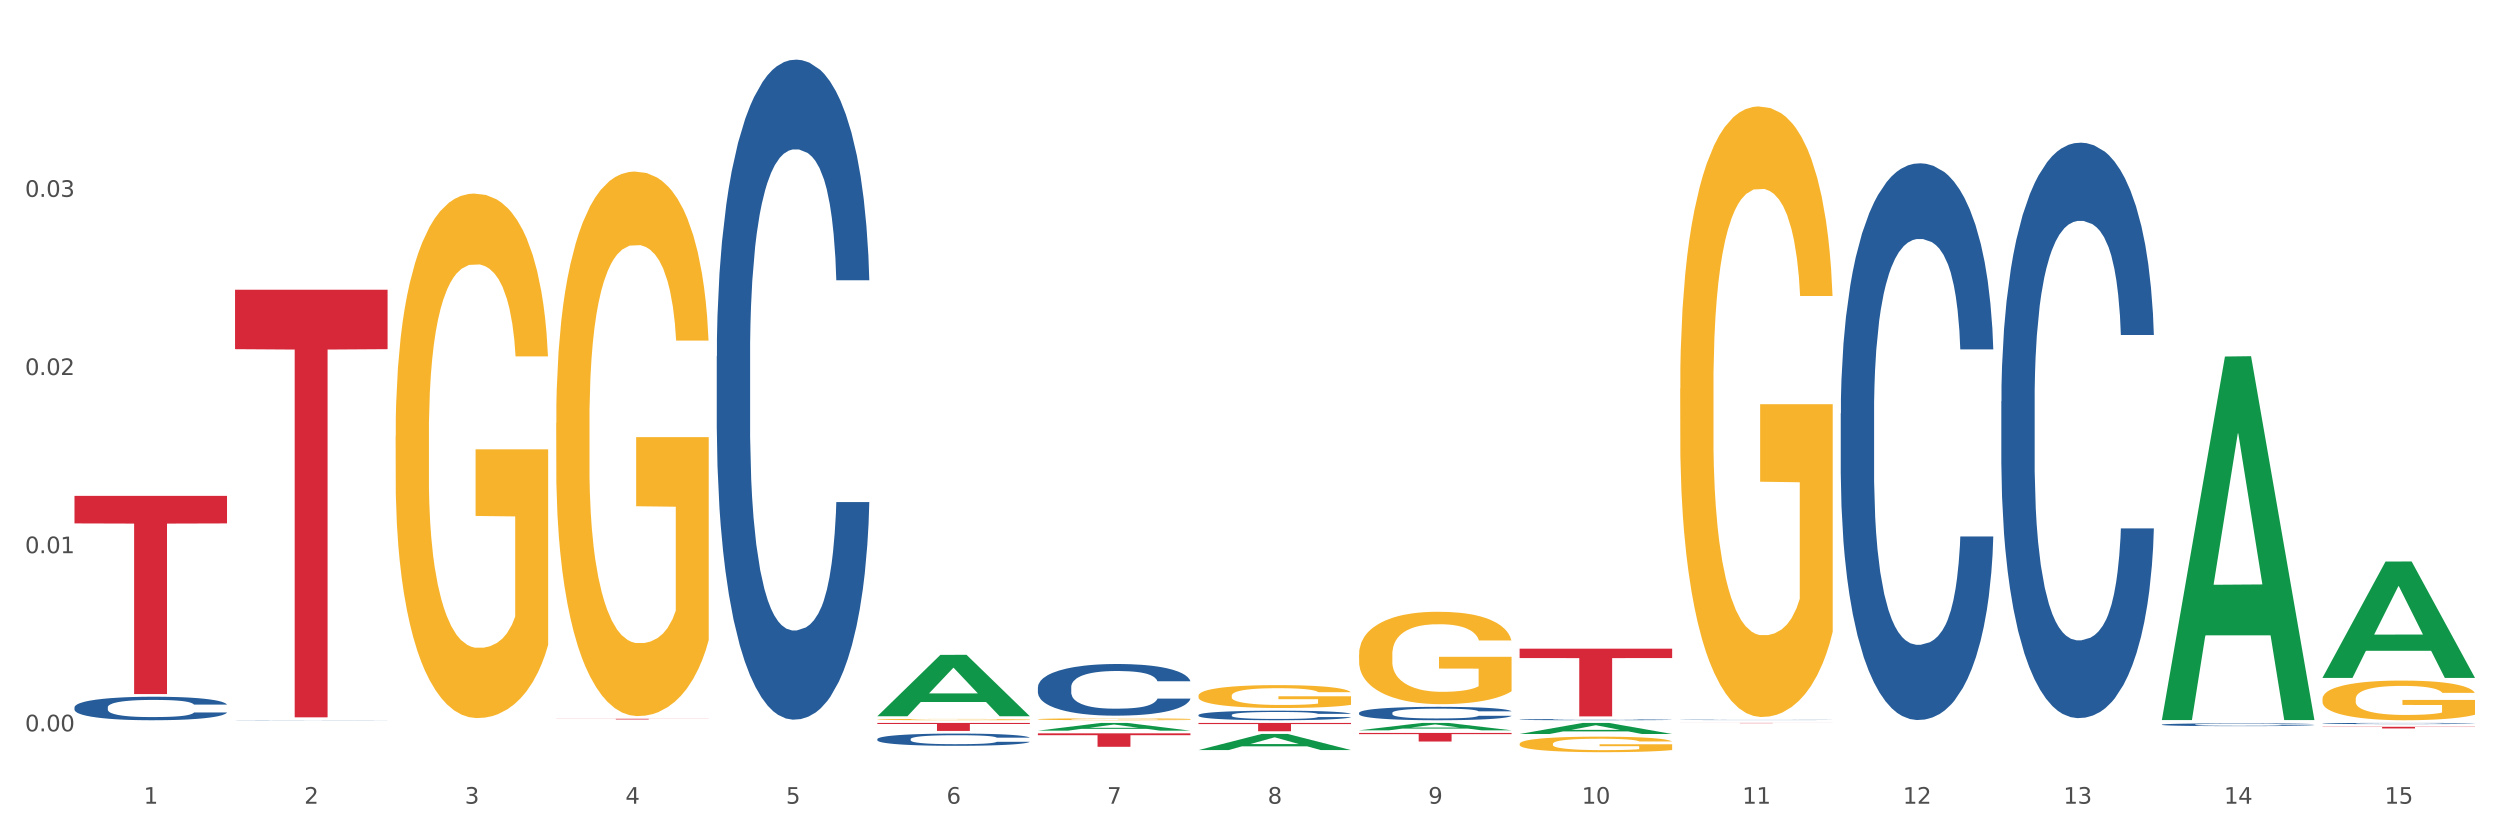 <?xml version="1.0" encoding="utf-8" standalone="no"?>
<!DOCTYPE svg PUBLIC "-//W3C//DTD SVG 1.1//EN"
  "http://www.w3.org/Graphics/SVG/1.1/DTD/svg11.dtd">
<svg xmlns:xlink="http://www.w3.org/1999/xlink" width="1080pt" height="360pt" viewBox="0 0 1080 360" xmlns="http://www.w3.org/2000/svg" version="1.1">
 <rect x="0" y="0" width="1080" height="360" fill="#333333" stroke="none"/>
 <defs>
  <style type="text/css">*{stroke-linejoin: round; stroke-linecap: butt}</style>
 </defs>
 <g id="figure_1">
  <g id="patch_1">
   <path d="M 0 360 
L 1080 360 
L 1080 0 
L 0 0 
z
" style="fill: #ffffff; stroke: #ffffff; stroke-linejoin: miter"/>
  </g>
  <g id="axes_1">
   <g id="matplotlib.axis_1">
    <g id="xtick_1">
     <g id="text_1">
      <!-- 1 -->
      <g style="fill: #4d4d4d" transform="translate(62.07 347.204) scale(0.096 -0.096)">
       <defs>
        <path id="DejaVuSans-31" d="M 794 531 
L 1825 531 
L 1825 4091 
L 703 3866 
L 703 4441 
L 1819 4666 
L 2450 4666 
L 2450 531 
L 3481 531 
L 3481 0 
L 794 0 
L 794 531 
z
" transform="scale(0.016)"/>
       </defs>
       <use xlink:href="#DejaVuSans-31"/>
      </g>
     </g>
    </g>
    <g id="xtick_2">
     <g id="text_2">
      <!-- 2 -->
      <g style="fill: #4d4d4d" transform="translate(131.436 347.204) scale(0.096 -0.096)">
       <defs>
        <path id="DejaVuSans-32" d="M 1228 531 
L 3431 531 
L 3431 0 
L 469 0 
L 469 531 
Q 828 903 1448 1529 
Q 2069 2156 2228 2338 
Q 2531 2678 2651 2914 
Q 2772 3150 2772 3378 
Q 2772 3750 2511 3984 
Q 2250 4219 1831 4219 
Q 1534 4219 1204 4116 
Q 875 4013 500 3803 
L 500 4441 
Q 881 4594 1212 4672 
Q 1544 4750 1819 4750 
Q 2544 4750 2975 4387 
Q 3406 4025 3406 3419 
Q 3406 3131 3298 2873 
Q 3191 2616 2906 2266 
Q 2828 2175 2409 1742 
Q 1991 1309 1228 531 
z
" transform="scale(0.016)"/>
       </defs>
       <use xlink:href="#DejaVuSans-32"/>
      </g>
     </g>
    </g>
    <g id="xtick_3">
     <g id="text_3">
      <!-- 3 -->
      <g style="fill: #4d4d4d" transform="translate(200.802 347.204) scale(0.096 -0.096)">
       <defs>
        <path id="DejaVuSans-33" d="M 2597 2516 
Q 3050 2419 3304 2112 
Q 3559 1806 3559 1356 
Q 3559 666 3084 287 
Q 2609 -91 1734 -91 
Q 1441 -91 1130 -33 
Q 819 25 488 141 
L 488 750 
Q 750 597 1062 519 
Q 1375 441 1716 441 
Q 2309 441 2620 675 
Q 2931 909 2931 1356 
Q 2931 1769 2642 2001 
Q 2353 2234 1838 2234 
L 1294 2234 
L 1294 2753 
L 1863 2753 
Q 2328 2753 2575 2939 
Q 2822 3125 2822 3475 
Q 2822 3834 2567 4026 
Q 2313 4219 1838 4219 
Q 1578 4219 1281 4162 
Q 984 4106 628 3988 
L 628 4550 
Q 988 4650 1302 4700 
Q 1616 4750 1894 4750 
Q 2613 4750 3031 4423 
Q 3450 4097 3450 3541 
Q 3450 3153 3228 2886 
Q 3006 2619 2597 2516 
z
" transform="scale(0.016)"/>
       </defs>
       <use xlink:href="#DejaVuSans-33"/>
      </g>
     </g>
    </g>
    <g id="xtick_4">
     <g id="text_4">
      <!-- 4 -->
      <g style="fill: #4d4d4d" transform="translate(270.169 347.204) scale(0.096 -0.096)">
       <defs>
        <path id="DejaVuSans-34" d="M 2419 4116 
L 825 1625 
L 2419 1625 
L 2419 4116 
z
M 2253 4666 
L 3047 4666 
L 3047 1625 
L 3713 1625 
L 3713 1100 
L 3047 1100 
L 3047 0 
L 2419 0 
L 2419 1100 
L 313 1100 
L 313 1709 
L 2253 4666 
z
" transform="scale(0.016)"/>
       </defs>
       <use xlink:href="#DejaVuSans-34"/>
      </g>
     </g>
    </g>
    <g id="xtick_5">
     <g id="text_5">
      <!-- 5 -->
      <g style="fill: #4d4d4d" transform="translate(339.535 347.204) scale(0.096 -0.096)">
       <defs>
        <path id="DejaVuSans-35" d="M 691 4666 
L 3169 4666 
L 3169 4134 
L 1269 4134 
L 1269 2991 
Q 1406 3038 1543 3061 
Q 1681 3084 1819 3084 
Q 2600 3084 3056 2656 
Q 3513 2228 3513 1497 
Q 3513 744 3044 326 
Q 2575 -91 1722 -91 
Q 1428 -91 1123 -41 
Q 819 9 494 109 
L 494 744 
Q 775 591 1075 516 
Q 1375 441 1709 441 
Q 2250 441 2565 725 
Q 2881 1009 2881 1497 
Q 2881 1984 2565 2268 
Q 2250 2553 1709 2553 
Q 1456 2553 1204 2497 
Q 953 2441 691 2322 
L 691 4666 
z
" transform="scale(0.016)"/>
       </defs>
       <use xlink:href="#DejaVuSans-35"/>
      </g>
     </g>
    </g>
    <g id="xtick_6">
     <g id="text_6">
      <!-- 6 -->
      <g style="fill: #4d4d4d" transform="translate(408.901 347.204) scale(0.096 -0.096)">
       <defs>
        <path id="DejaVuSans-36" d="M 2113 2584 
Q 1688 2584 1439 2293 
Q 1191 2003 1191 1497 
Q 1191 994 1439 701 
Q 1688 409 2113 409 
Q 2538 409 2786 701 
Q 3034 994 3034 1497 
Q 3034 2003 2786 2293 
Q 2538 2584 2113 2584 
z
M 3366 4563 
L 3366 3988 
Q 3128 4100 2886 4159 
Q 2644 4219 2406 4219 
Q 1781 4219 1451 3797 
Q 1122 3375 1075 2522 
Q 1259 2794 1537 2939 
Q 1816 3084 2150 3084 
Q 2853 3084 3261 2657 
Q 3669 2231 3669 1497 
Q 3669 778 3244 343 
Q 2819 -91 2113 -91 
Q 1303 -91 875 529 
Q 447 1150 447 2328 
Q 447 3434 972 4092 
Q 1497 4750 2381 4750 
Q 2619 4750 2861 4703 
Q 3103 4656 3366 4563 
z
" transform="scale(0.016)"/>
       </defs>
       <use xlink:href="#DejaVuSans-36"/>
      </g>
     </g>
    </g>
    <g id="xtick_7">
     <g id="text_7">
      <!-- 7 -->
      <g style="fill: #4d4d4d" transform="translate(478.267 347.204) scale(0.096 -0.096)">
       <defs>
        <path id="DejaVuSans-37" d="M 525 4666 
L 3525 4666 
L 3525 4397 
L 1831 0 
L 1172 0 
L 2766 4134 
L 525 4134 
L 525 4666 
z
" transform="scale(0.016)"/>
       </defs>
       <use xlink:href="#DejaVuSans-37"/>
      </g>
     </g>
    </g>
    <g id="xtick_8">
     <g id="text_8">
      <!-- 8 -->
      <g style="fill: #4d4d4d" transform="translate(547.634 347.204) scale(0.096 -0.096)">
       <defs>
        <path id="DejaVuSans-38" d="M 2034 2216 
Q 1584 2216 1326 1975 
Q 1069 1734 1069 1313 
Q 1069 891 1326 650 
Q 1584 409 2034 409 
Q 2484 409 2743 651 
Q 3003 894 3003 1313 
Q 3003 1734 2745 1975 
Q 2488 2216 2034 2216 
z
M 1403 2484 
Q 997 2584 770 2862 
Q 544 3141 544 3541 
Q 544 4100 942 4425 
Q 1341 4750 2034 4750 
Q 2731 4750 3128 4425 
Q 3525 4100 3525 3541 
Q 3525 3141 3298 2862 
Q 3072 2584 2669 2484 
Q 3125 2378 3379 2068 
Q 3634 1759 3634 1313 
Q 3634 634 3220 271 
Q 2806 -91 2034 -91 
Q 1263 -91 848 271 
Q 434 634 434 1313 
Q 434 1759 690 2068 
Q 947 2378 1403 2484 
z
M 1172 3481 
Q 1172 3119 1398 2916 
Q 1625 2713 2034 2713 
Q 2441 2713 2670 2916 
Q 2900 3119 2900 3481 
Q 2900 3844 2670 4047 
Q 2441 4250 2034 4250 
Q 1625 4250 1398 4047 
Q 1172 3844 1172 3481 
z
" transform="scale(0.016)"/>
       </defs>
       <use xlink:href="#DejaVuSans-38"/>
      </g>
     </g>
    </g>
    <g id="xtick_9">
     <g id="text_9">
      <!-- 9 -->
      <g style="fill: #4d4d4d" transform="translate(617 347.204) scale(0.096 -0.096)">
       <defs>
        <path id="DejaVuSans-39" d="M 703 97 
L 703 672 
Q 941 559 1184 500 
Q 1428 441 1663 441 
Q 2288 441 2617 861 
Q 2947 1281 2994 2138 
Q 2813 1869 2534 1725 
Q 2256 1581 1919 1581 
Q 1219 1581 811 2004 
Q 403 2428 403 3163 
Q 403 3881 828 4315 
Q 1253 4750 1959 4750 
Q 2769 4750 3195 4129 
Q 3622 3509 3622 2328 
Q 3622 1225 3098 567 
Q 2575 -91 1691 -91 
Q 1453 -91 1209 -44 
Q 966 3 703 97 
z
M 1959 2075 
Q 2384 2075 2632 2365 
Q 2881 2656 2881 3163 
Q 2881 3666 2632 3958 
Q 2384 4250 1959 4250 
Q 1534 4250 1286 3958 
Q 1038 3666 1038 3163 
Q 1038 2656 1286 2365 
Q 1534 2075 1959 2075 
z
" transform="scale(0.016)"/>
       </defs>
       <use xlink:href="#DejaVuSans-39"/>
      </g>
     </g>
    </g>
    <g id="xtick_10">
     <g id="text_10">
      <!-- 10 -->
      <g style="fill: #4d4d4d" transform="translate(683.312 347.204) scale(0.096 -0.096)">
       <defs>
        <path id="DejaVuSans-30" d="M 2034 4250 
Q 1547 4250 1301 3770 
Q 1056 3291 1056 2328 
Q 1056 1369 1301 889 
Q 1547 409 2034 409 
Q 2525 409 2770 889 
Q 3016 1369 3016 2328 
Q 3016 3291 2770 3770 
Q 2525 4250 2034 4250 
z
M 2034 4750 
Q 2819 4750 3233 4129 
Q 3647 3509 3647 2328 
Q 3647 1150 3233 529 
Q 2819 -91 2034 -91 
Q 1250 -91 836 529 
Q 422 1150 422 2328 
Q 422 3509 836 4129 
Q 1250 4750 2034 4750 
z
" transform="scale(0.016)"/>
       </defs>
       <use xlink:href="#DejaVuSans-31"/>
       <use xlink:href="#DejaVuSans-30" transform="translate(63.623 0)"/>
      </g>
     </g>
    </g>
    <g id="xtick_11">
     <g id="text_11">
      <!-- 11 -->
      <g style="fill: #4d4d4d" transform="translate(752.678 347.204) scale(0.096 -0.096)">
       <use xlink:href="#DejaVuSans-31"/>
       <use xlink:href="#DejaVuSans-31" transform="translate(63.623 0)"/>
      </g>
     </g>
    </g>
    <g id="xtick_12">
     <g id="text_12">
      <!-- 12 -->
      <g style="fill: #4d4d4d" transform="translate(822.044 347.204) scale(0.096 -0.096)">
       <use xlink:href="#DejaVuSans-31"/>
       <use xlink:href="#DejaVuSans-32" transform="translate(63.623 0)"/>
      </g>
     </g>
    </g>
    <g id="xtick_13">
     <g id="text_13">
      <!-- 13 -->
      <g style="fill: #4d4d4d" transform="translate(891.411 347.204) scale(0.096 -0.096)">
       <use xlink:href="#DejaVuSans-31"/>
       <use xlink:href="#DejaVuSans-33" transform="translate(63.623 0)"/>
      </g>
     </g>
    </g>
    <g id="xtick_14">
     <g id="text_14">
      <!-- 14 -->
      <g style="fill: #4d4d4d" transform="translate(960.777 347.204) scale(0.096 -0.096)">
       <use xlink:href="#DejaVuSans-31"/>
       <use xlink:href="#DejaVuSans-34" transform="translate(63.623 0)"/>
      </g>
     </g>
    </g>
    <g id="xtick_15">
     <g id="text_15">
      <!-- 15 -->
      <g style="fill: #4d4d4d" transform="translate(1030.143 347.204) scale(0.096 -0.096)">
       <use xlink:href="#DejaVuSans-31"/>
       <use xlink:href="#DejaVuSans-35" transform="translate(63.623 0)"/>
      </g>
     </g>
    </g>
    <g id="xtick_16"/>
    <g id="xtick_17"/>
    <g id="xtick_18"/>
    <g id="xtick_19"/>
    <g id="xtick_20"/>
    <g id="xtick_21"/>
    <g id="xtick_22"/>
    <g id="xtick_23"/>
    <g id="xtick_24"/>
    <g id="xtick_25"/>
    <g id="xtick_26"/>
    <g id="xtick_27"/>
    <g id="xtick_28"/>
    <g id="xtick_29"/>
   </g>
   <g id="matplotlib.axis_2">
    <g id="ytick_1">
     <g id="text_16">
      <!-- 0.00 -->
      <g style="fill: #4d4d4d" transform="translate(10.8 315.94) scale(0.096 -0.096)">
       <defs>
        <path id="DejaVuSans-2e" d="M 684 794 
L 1344 794 
L 1344 0 
L 684 0 
L 684 794 
z
" transform="scale(0.016)"/>
       </defs>
       <use xlink:href="#DejaVuSans-30"/>
       <use xlink:href="#DejaVuSans-2e" transform="translate(63.623 0)"/>
       <use xlink:href="#DejaVuSans-30" transform="translate(95.41 0)"/>
       <use xlink:href="#DejaVuSans-30" transform="translate(159.033 0)"/>
      </g>
     </g>
    </g>
    <g id="ytick_2">
     <g id="text_17">
      <!-- 0.01 -->
      <g style="fill: #4d4d4d" transform="translate(10.8 238.975) scale(0.096 -0.096)">
       <use xlink:href="#DejaVuSans-30"/>
       <use xlink:href="#DejaVuSans-2e" transform="translate(63.623 0)"/>
       <use xlink:href="#DejaVuSans-30" transform="translate(95.41 0)"/>
       <use xlink:href="#DejaVuSans-31" transform="translate(159.033 0)"/>
      </g>
     </g>
    </g>
    <g id="ytick_3">
     <g id="text_18">
      <!-- 0.02 -->
      <g style="fill: #4d4d4d" transform="translate(10.8 162.009) scale(0.096 -0.096)">
       <use xlink:href="#DejaVuSans-30"/>
       <use xlink:href="#DejaVuSans-2e" transform="translate(63.623 0)"/>
       <use xlink:href="#DejaVuSans-30" transform="translate(95.41 0)"/>
       <use xlink:href="#DejaVuSans-32" transform="translate(159.033 0)"/>
      </g>
     </g>
    </g>
    <g id="ytick_4">
     <g id="text_19">
      <!-- 0.03 -->
      <g style="fill: #4d4d4d" transform="translate(10.8 85.044) scale(0.096 -0.096)">
       <use xlink:href="#DejaVuSans-30"/>
       <use xlink:href="#DejaVuSans-2e" transform="translate(63.623 0)"/>
       <use xlink:href="#DejaVuSans-30" transform="translate(95.41 0)"/>
       <use xlink:href="#DejaVuSans-33" transform="translate(159.033 0)"/>
      </g>
     </g>
    </g>
    <g id="ytick_5"/>
    <g id="ytick_6"/>
    <g id="ytick_7"/>
    <g id="ytick_8"/>
   </g>
   <g id="PolyCollection_1">
    <path d="M 379.006 309.386 
L 379.074 309.361 
L 406.248 282.901 
L 417.526 282.877 
L 444.904 309.435 
L 431.86 309.435 
L 425.95 303.251 
L 397.892 303.251 
L 397.689 303.351 
L 391.982 309.435 
L 379.006 309.435 
L 379.006 309.386 
L 401.425 299.56 
L 422.417 299.535 
L 412.023 288.537 
L 411.887 288.488 
L 411.751 288.562 
L 401.357 299.535 
L 401.425 299.56 
L 379.006 309.386 
z
" clip-path="url(#p083bee06eb)" style="fill: #109648"/>
    <path d="M 448.372 310.699 
L 448.45 310.698 
L 448.45 310.671 
L 448.606 310.648 
L 449.384 310.591 
L 450.551 310.544 
L 451.407 310.518 
L 452.262 310.498 
L 453.274 310.477 
L 454.519 310.456 
L 456.775 310.425 
L 458.175 310.409 
L 459.887 310.392 
L 462.999 310.368 
L 465.255 310.354 
L 467.589 310.343 
L 471.402 310.329 
L 473.891 310.323 
L 476.536 310.319 
L 479.726 310.316 
L 482.138 310.315 
L 487.429 310.317 
L 491.941 310.324 
L 494.12 310.329 
L 496.92 310.338 
L 498.399 310.345 
L 500.811 310.357 
L 503.3 310.373 
L 505.012 310.386 
L 507.579 310.412 
L 509.524 310.438 
L 511.314 310.47 
L 512.247 310.492 
L 512.948 310.512 
L 513.57 310.536 
L 514.192 310.573 
L 500.188 310.573 
L 499.644 310.547 
L 498.788 310.521 
L 497.543 310.497 
L 496.454 310.482 
L 494.586 310.463 
L 492.875 310.451 
L 491.085 310.442 
L 488.907 310.434 
L 487.195 310.43 
L 484.783 310.427 
L 480.038 310.428 
L 476.848 310.434 
L 474.669 310.442 
L 473.269 310.449 
L 472.024 310.456 
L 470.624 310.467 
L 468.99 310.483 
L 467.823 310.497 
L 466.656 310.515 
L 465.722 310.534 
L 464.866 310.555 
L 464.166 310.578 
L 463.621 310.601 
L 463.155 310.63 
L 462.766 310.678 
L 462.766 310.782 
L 462.921 310.806 
L 463.31 310.837 
L 463.777 310.86 
L 464.555 310.888 
L 465.255 310.907 
L 466.578 310.935 
L 468.056 310.957 
L 469.223 310.972 
L 470.39 310.984 
L 472.413 311.001 
L 474.669 311.014 
L 476.614 311.023 
L 479.26 311.03 
L 481.049 311.033 
L 482.605 311.035 
L 486.417 311.035 
L 489.14 311.033 
L 492.175 311.027 
L 494.509 311.021 
L 496.454 311.012 
L 498.632 310.998 
L 500.033 310.986 
L 500.033 310.827 
L 482.916 310.826 
L 482.916 310.72 
L 514.27 310.72 
L 514.27 311.03 
L 512.948 311.046 
L 511.469 311.061 
L 509.913 311.074 
L 507.579 311.09 
L 504.778 311.105 
L 502.289 311.115 
L 499.644 311.125 
L 496.531 311.133 
L 492.486 311.141 
L 489.996 311.144 
L 486.884 311.146 
L 483.227 311.147 
L 480.038 311.145 
L 476.925 311.141 
L 473.658 311.134 
L 470.468 311.125 
L 468.056 311.115 
L 465.644 311.103 
L 463.077 311.087 
L 461.054 311.071 
L 459.498 311.058 
L 457.786 311.04 
L 455.919 311.017 
L 454.519 310.997 
L 453.274 310.976 
L 451.951 310.948 
L 451.018 310.925 
L 450.084 310.895 
L 449.539 310.873 
L 448.917 310.839 
L 448.45 310.791 
L 448.372 310.699 
z
" clip-path="url(#p083bee06eb)" style="fill: #f7b32b"/>
    <path d="M 517.739 300.543 
L 517.816 300.534 
L 517.816 300.209 
L 517.972 299.929 
L 518.75 299.251 
L 519.917 298.69 
L 520.773 298.392 
L 521.629 298.148 
L 522.64 297.904 
L 523.885 297.65 
L 526.141 297.28 
L 527.542 297.09 
L 529.253 296.891 
L 532.365 296.602 
L 534.621 296.439 
L 536.956 296.303 
L 540.768 296.141 
L 543.257 296.068 
L 545.903 296.014 
L 549.093 295.978 
L 551.504 295.969 
L 556.795 295.996 
L 561.307 296.077 
L 563.486 296.141 
L 566.287 296.249 
L 567.765 296.322 
L 570.177 296.466 
L 572.666 296.656 
L 574.378 296.819 
L 576.946 297.126 
L 578.891 297.433 
L 580.68 297.813 
L 581.614 298.075 
L 582.314 298.319 
L 582.936 298.6 
L 583.559 299.043 
L 569.554 299.043 
L 569.01 298.726 
L 568.154 298.428 
L 566.909 298.139 
L 565.82 297.958 
L 563.953 297.732 
L 562.241 297.587 
L 560.452 297.479 
L 558.273 297.388 
L 556.562 297.343 
L 554.15 297.307 
L 549.404 297.316 
L 546.214 297.388 
L 544.035 297.479 
L 542.635 297.56 
L 541.39 297.65 
L 539.99 297.777 
L 538.356 297.967 
L 537.189 298.139 
L 536.022 298.356 
L 535.088 298.573 
L 534.232 298.826 
L 533.532 299.097 
L 532.988 299.377 
L 532.521 299.721 
L 532.132 300.29 
L 532.132 301.529 
L 532.287 301.809 
L 532.676 302.18 
L 533.143 302.46 
L 533.921 302.794 
L 534.621 303.02 
L 535.944 303.346 
L 537.422 303.617 
L 538.589 303.789 
L 539.756 303.933 
L 541.779 304.132 
L 544.035 304.295 
L 545.981 304.394 
L 548.626 304.485 
L 550.415 304.521 
L 551.971 304.539 
L 555.784 304.539 
L 558.507 304.512 
L 561.541 304.449 
L 563.875 304.367 
L 565.82 304.268 
L 567.998 304.105 
L 569.399 303.951 
L 569.399 302.062 
L 552.282 302.053 
L 552.282 300.796 
L 583.636 300.796 
L 583.636 304.485 
L 582.314 304.675 
L 580.836 304.846 
L 579.28 305 
L 576.946 305.19 
L 574.145 305.371 
L 571.655 305.497 
L 569.01 305.606 
L 565.898 305.705 
L 561.852 305.796 
L 559.362 305.832 
L 556.25 305.859 
L 552.594 305.868 
L 549.404 305.85 
L 546.292 305.805 
L 543.024 305.723 
L 539.834 305.606 
L 537.422 305.488 
L 535.01 305.344 
L 532.443 305.154 
L 530.42 304.973 
L 528.864 304.81 
L 527.153 304.602 
L 525.285 304.331 
L 523.885 304.087 
L 522.64 303.834 
L 521.317 303.508 
L 520.384 303.228 
L 519.45 302.876 
L 518.906 302.613 
L 518.283 302.207 
L 517.816 301.637 
L 517.739 300.543 
z
" clip-path="url(#p083bee06eb)" style="fill: #f7b32b"/>
    <path d="M 587.105 282.73 
L 587.183 282.693 
L 587.183 281.381 
L 587.338 280.25 
L 588.116 277.516 
L 589.283 275.256 
L 590.139 274.053 
L 590.995 273.068 
L 592.006 272.084 
L 593.251 271.063 
L 595.507 269.568 
L 596.908 268.803 
L 598.619 268.001 
L 601.731 266.834 
L 603.988 266.178 
L 606.322 265.631 
L 610.134 264.975 
L 612.624 264.683 
L 615.269 264.464 
L 618.459 264.319 
L 620.871 264.282 
L 626.161 264.392 
L 630.674 264.72 
L 632.852 264.975 
L 635.653 265.412 
L 637.131 265.704 
L 639.543 266.287 
L 642.033 267.053 
L 643.744 267.709 
L 646.312 268.949 
L 648.257 270.188 
L 650.046 271.719 
L 650.98 272.777 
L 651.68 273.761 
L 652.302 274.891 
L 652.925 276.678 
L 638.921 276.678 
L 638.376 275.402 
L 637.52 274.199 
L 636.275 273.032 
L 635.186 272.303 
L 633.319 271.391 
L 631.607 270.808 
L 629.818 270.371 
L 627.639 270.006 
L 625.928 269.824 
L 623.516 269.678 
L 618.77 269.714 
L 615.58 270.006 
L 613.402 270.371 
L 612.001 270.699 
L 610.756 271.063 
L 609.356 271.574 
L 607.722 272.339 
L 606.555 273.032 
L 605.388 273.907 
L 604.455 274.782 
L 603.599 275.803 
L 602.898 276.896 
L 602.354 278.027 
L 601.887 279.412 
L 601.498 281.709 
L 601.498 286.703 
L 601.654 287.834 
L 602.043 289.328 
L 602.509 290.459 
L 603.287 291.808 
L 603.988 292.719 
L 605.31 294.031 
L 606.789 295.125 
L 607.956 295.818 
L 609.123 296.401 
L 611.145 297.203 
L 613.402 297.859 
L 615.347 298.26 
L 617.992 298.625 
L 619.781 298.771 
L 621.337 298.844 
L 625.15 298.844 
L 627.873 298.734 
L 630.907 298.479 
L 633.241 298.151 
L 635.186 297.75 
L 637.365 297.094 
L 638.765 296.474 
L 638.765 288.854 
L 621.649 288.818 
L 621.649 283.75 
L 653.003 283.75 
L 653.003 298.625 
L 651.68 299.391 
L 650.202 300.083 
L 648.646 300.703 
L 646.312 301.469 
L 643.511 302.198 
L 641.021 302.708 
L 638.376 303.146 
L 635.264 303.547 
L 631.218 303.911 
L 628.729 304.057 
L 625.617 304.167 
L 621.96 304.203 
L 618.77 304.13 
L 615.658 303.948 
L 612.39 303.62 
L 609.2 303.146 
L 606.789 302.672 
L 604.377 302.088 
L 601.809 301.323 
L 599.786 300.594 
L 598.23 299.938 
L 596.519 299.099 
L 594.652 298.005 
L 593.251 297.021 
L 592.006 296 
L 590.684 294.688 
L 589.75 293.557 
L 588.816 292.136 
L 588.272 291.078 
L 587.649 289.438 
L 587.183 287.141 
L 587.105 282.73 
z
" clip-path="url(#p083bee06eb)" style="fill: #f7b32b"/>
    <path d="M 656.471 321.339 
L 656.549 321.332 
L 656.549 321.112 
L 656.704 320.922 
L 657.482 320.462 
L 658.649 320.082 
L 659.505 319.879 
L 660.361 319.714 
L 661.372 319.548 
L 662.617 319.377 
L 664.874 319.125 
L 666.274 318.997 
L 667.986 318.862 
L 671.098 318.666 
L 673.354 318.555 
L 675.688 318.463 
L 679.5 318.353 
L 681.99 318.304 
L 684.635 318.267 
L 687.825 318.243 
L 690.237 318.236 
L 695.527 318.255 
L 700.04 318.31 
L 702.218 318.353 
L 705.019 318.426 
L 706.497 318.475 
L 708.909 318.574 
L 711.399 318.702 
L 713.111 318.813 
L 715.678 319.021 
L 717.623 319.23 
L 719.412 319.487 
L 720.346 319.665 
L 721.046 319.83 
L 721.669 320.02 
L 722.291 320.321 
L 708.287 320.321 
L 707.742 320.106 
L 706.886 319.904 
L 705.642 319.708 
L 704.552 319.585 
L 702.685 319.432 
L 700.973 319.334 
L 699.184 319.26 
L 697.006 319.199 
L 695.294 319.168 
L 692.882 319.144 
L 688.136 319.15 
L 684.946 319.199 
L 682.768 319.26 
L 681.367 319.315 
L 680.123 319.377 
L 678.722 319.463 
L 677.088 319.591 
L 675.921 319.708 
L 674.754 319.855 
L 673.821 320.002 
L 672.965 320.174 
L 672.265 320.358 
L 671.72 320.548 
L 671.253 320.781 
L 670.864 321.167 
L 670.864 322.007 
L 671.02 322.197 
L 671.409 322.448 
L 671.876 322.638 
L 672.654 322.865 
L 673.354 323.018 
L 674.677 323.239 
L 676.155 323.423 
L 677.322 323.539 
L 678.489 323.638 
L 680.512 323.772 
L 682.768 323.883 
L 684.713 323.95 
L 687.358 324.012 
L 689.148 324.036 
L 690.704 324.048 
L 694.516 324.048 
L 697.239 324.03 
L 700.273 323.987 
L 702.607 323.932 
L 704.552 323.864 
L 706.731 323.754 
L 708.131 323.65 
L 708.131 322.368 
L 691.015 322.362 
L 691.015 321.51 
L 722.369 321.51 
L 722.369 324.012 
L 721.046 324.14 
L 719.568 324.257 
L 718.012 324.361 
L 715.678 324.49 
L 712.877 324.612 
L 710.387 324.698 
L 707.742 324.772 
L 704.63 324.839 
L 700.584 324.9 
L 698.095 324.925 
L 694.983 324.943 
L 691.326 324.95 
L 688.136 324.937 
L 685.024 324.907 
L 681.756 324.851 
L 678.567 324.772 
L 676.155 324.692 
L 673.743 324.594 
L 671.175 324.465 
L 669.153 324.343 
L 667.597 324.232 
L 665.885 324.091 
L 664.018 323.907 
L 662.617 323.742 
L 661.372 323.57 
L 660.05 323.349 
L 659.116 323.159 
L 658.183 322.92 
L 657.638 322.742 
L 657.016 322.467 
L 656.549 322.08 
L 656.471 321.339 
z
" clip-path="url(#p083bee06eb)" style="fill: #f7b32b"/>
    <path d="M 725.837 167.867 
L 725.915 167.626 
L 725.915 158.954 
L 726.071 151.486 
L 726.849 133.418 
L 728.016 118.483 
L 728.871 110.533 
L 729.727 104.029 
L 730.739 97.525 
L 731.984 90.779 
L 734.24 80.903 
L 735.64 75.844 
L 737.352 70.544 
L 740.464 62.835 
L 742.72 58.499 
L 745.054 54.885 
L 748.866 50.549 
L 751.356 48.622 
L 754.001 47.177 
L 757.191 46.213 
L 759.603 45.972 
L 764.894 46.695 
L 769.406 48.863 
L 771.585 50.549 
L 774.385 53.44 
L 775.864 55.367 
L 778.275 59.222 
L 780.765 64.281 
L 782.477 68.617 
L 785.044 76.807 
L 786.989 84.998 
L 788.779 95.116 
L 789.712 102.102 
L 790.412 108.606 
L 791.035 116.074 
L 791.657 127.878 
L 777.653 127.878 
L 777.108 119.446 
L 776.253 111.497 
L 775.008 103.788 
L 773.919 98.97 
L 772.051 92.947 
L 770.34 89.093 
L 768.55 86.202 
L 766.372 83.793 
L 764.66 82.589 
L 762.248 81.625 
L 757.502 81.866 
L 754.313 83.793 
L 752.134 86.202 
L 750.734 88.37 
L 749.489 90.779 
L 748.088 94.152 
L 746.455 99.211 
L 745.288 103.788 
L 744.121 109.57 
L 743.187 115.351 
L 742.331 122.096 
L 741.631 129.323 
L 741.086 136.791 
L 740.62 145.945 
L 740.23 161.122 
L 740.23 194.125 
L 740.386 201.593 
L 740.775 211.47 
L 741.242 218.938 
L 742.02 227.851 
L 742.72 233.873 
L 744.043 242.546 
L 745.521 249.773 
L 746.688 254.35 
L 747.855 258.204 
L 749.878 263.504 
L 752.134 267.84 
L 754.079 270.49 
L 756.724 272.899 
L 758.514 273.862 
L 760.07 274.344 
L 763.882 274.344 
L 766.605 273.622 
L 769.639 271.935 
L 771.974 269.767 
L 773.919 267.117 
L 776.097 262.781 
L 777.497 258.686 
L 777.497 208.338 
L 760.381 208.097 
L 760.381 174.612 
L 791.735 174.612 
L 791.735 272.899 
L 790.412 277.958 
L 788.934 282.535 
L 787.378 286.63 
L 785.044 291.689 
L 782.243 296.507 
L 779.754 299.88 
L 777.108 302.77 
L 773.996 305.42 
L 769.951 307.829 
L 767.461 308.793 
L 764.349 309.515 
L 760.692 309.756 
L 757.502 309.275 
L 754.39 308.07 
L 751.123 305.902 
L 747.933 302.77 
L 745.521 299.639 
L 743.109 295.784 
L 740.542 290.725 
L 738.519 285.907 
L 736.963 281.571 
L 735.251 276.031 
L 733.384 268.804 
L 731.984 262.299 
L 730.739 255.554 
L 729.416 246.882 
L 728.482 239.414 
L 727.549 230.019 
L 727.004 223.033 
L 726.382 212.192 
L 725.915 197.016 
L 725.837 167.867 
z
" clip-path="url(#p083bee06eb)" style="fill: #f7b32b"/>
    <path d="M 1003.302 301.926 
L 1003.38 301.911 
L 1003.38 301.347 
L 1003.535 300.862 
L 1004.314 299.688 
L 1005.481 298.717 
L 1006.336 298.201 
L 1007.192 297.778 
L 1008.204 297.355 
L 1009.448 296.917 
L 1011.705 296.275 
L 1013.105 295.947 
L 1014.817 295.602 
L 1017.929 295.101 
L 1020.185 294.819 
L 1022.519 294.585 
L 1026.331 294.303 
L 1028.821 294.178 
L 1031.466 294.084 
L 1034.656 294.021 
L 1037.068 294.005 
L 1042.358 294.052 
L 1046.871 294.193 
L 1049.049 294.303 
L 1051.85 294.491 
L 1053.328 294.616 
L 1055.74 294.866 
L 1058.23 295.195 
L 1059.942 295.477 
L 1062.509 296.009 
L 1064.454 296.541 
L 1066.244 297.199 
L 1067.177 297.653 
L 1067.877 298.076 
L 1068.5 298.561 
L 1069.122 299.328 
L 1055.118 299.328 
L 1054.573 298.78 
L 1053.717 298.263 
L 1052.473 297.762 
L 1051.383 297.449 
L 1049.516 297.058 
L 1047.805 296.808 
L 1046.015 296.62 
L 1043.837 296.463 
L 1042.125 296.385 
L 1039.713 296.322 
L 1034.967 296.338 
L 1031.777 296.463 
L 1029.599 296.62 
L 1028.199 296.761 
L 1026.954 296.917 
L 1025.553 297.136 
L 1023.919 297.465 
L 1022.752 297.762 
L 1021.585 298.138 
L 1020.652 298.514 
L 1019.796 298.952 
L 1019.096 299.422 
L 1018.551 299.907 
L 1018.084 300.502 
L 1017.695 301.488 
L 1017.695 303.633 
L 1017.851 304.118 
L 1018.24 304.76 
L 1018.707 305.245 
L 1019.485 305.824 
L 1020.185 306.216 
L 1021.508 306.779 
L 1022.986 307.249 
L 1024.153 307.546 
L 1025.32 307.797 
L 1027.343 308.141 
L 1029.599 308.423 
L 1031.544 308.595 
L 1034.189 308.752 
L 1035.979 308.814 
L 1037.535 308.845 
L 1041.347 308.845 
L 1044.07 308.798 
L 1047.104 308.689 
L 1049.438 308.548 
L 1051.383 308.376 
L 1053.562 308.094 
L 1054.962 307.828 
L 1054.962 304.556 
L 1037.846 304.541 
L 1037.846 302.365 
L 1069.2 302.365 
L 1069.2 308.752 
L 1067.877 309.08 
L 1066.399 309.378 
L 1064.843 309.644 
L 1062.509 309.973 
L 1059.708 310.286 
L 1057.219 310.505 
L 1054.573 310.693 
L 1051.461 310.865 
L 1047.416 311.021 
L 1044.926 311.084 
L 1041.814 311.131 
L 1038.157 311.147 
L 1034.967 311.115 
L 1031.855 311.037 
L 1028.588 310.896 
L 1025.398 310.693 
L 1022.986 310.489 
L 1020.574 310.239 
L 1018.007 309.91 
L 1015.984 309.597 
L 1014.428 309.315 
L 1012.716 308.955 
L 1010.849 308.485 
L 1009.448 308.063 
L 1008.204 307.624 
L 1006.881 307.061 
L 1005.947 306.576 
L 1005.014 305.965 
L 1004.469 305.511 
L 1003.847 304.807 
L 1003.38 303.821 
L 1003.302 301.926 
z
" clip-path="url(#p083bee06eb)" style="fill: #f7b32b"/>
    <path d="M 379.006 312.293 
L 444.904 312.293 
L 444.904 312.774 
L 418.982 312.777 
L 418.982 315.755 
L 404.772 315.755 
L 404.772 312.777 
L 379.006 312.774 
L 379.006 312.296 
L 379.006 312.293 
z
" clip-path="url(#p083bee06eb)" style="fill: #d62839"/>
    <path d="M 379.006 310.843 
L 379.084 310.842 
L 379.084 310.824 
L 379.24 310.808 
L 380.018 310.769 
L 381.185 310.737 
L 382.04 310.72 
L 382.896 310.706 
L 383.908 310.692 
L 385.152 310.678 
L 387.409 310.656 
L 388.809 310.646 
L 390.521 310.634 
L 393.633 310.618 
L 395.889 310.608 
L 398.223 310.601 
L 402.035 310.591 
L 404.525 310.587 
L 407.17 310.584 
L 410.36 310.582 
L 412.772 310.582 
L 418.062 310.583 
L 422.575 310.588 
L 424.753 310.591 
L 427.554 310.598 
L 429.032 310.602 
L 431.444 310.61 
L 433.934 310.621 
L 435.646 310.63 
L 438.213 310.648 
L 440.158 310.665 
L 441.948 310.687 
L 442.881 310.702 
L 443.581 310.716 
L 444.204 310.732 
L 444.826 310.757 
L 430.822 310.757 
L 430.277 310.739 
L 429.422 310.722 
L 428.177 310.705 
L 427.087 310.695 
L 425.22 310.682 
L 423.509 310.674 
L 421.719 310.668 
L 419.541 310.663 
L 417.829 310.66 
L 415.417 310.658 
L 410.671 310.658 
L 407.481 310.663 
L 405.303 310.668 
L 403.903 310.672 
L 402.658 310.678 
L 401.257 310.685 
L 399.624 310.696 
L 398.456 310.705 
L 397.289 310.718 
L 396.356 310.73 
L 395.5 310.745 
L 394.8 310.76 
L 394.255 310.776 
L 393.788 310.796 
L 393.399 310.828 
L 393.399 310.899 
L 393.555 310.915 
L 393.944 310.936 
L 394.411 310.952 
L 395.189 310.971 
L 395.889 310.984 
L 397.212 311.003 
L 398.69 311.018 
L 399.857 311.028 
L 401.024 311.036 
L 403.047 311.048 
L 405.303 311.057 
L 407.248 311.062 
L 409.893 311.068 
L 411.683 311.07 
L 413.239 311.071 
L 417.051 311.071 
L 419.774 311.069 
L 422.808 311.066 
L 425.142 311.061 
L 427.087 311.055 
L 429.266 311.046 
L 430.666 311.037 
L 430.666 310.929 
L 413.55 310.929 
L 413.55 310.857 
L 444.904 310.857 
L 444.904 311.068 
L 443.581 311.078 
L 442.103 311.088 
L 440.547 311.097 
L 438.213 311.108 
L 435.412 311.118 
L 432.923 311.125 
L 430.277 311.132 
L 427.165 311.137 
L 423.12 311.142 
L 420.63 311.145 
L 417.518 311.146 
L 413.861 311.147 
L 410.671 311.146 
L 407.559 311.143 
L 404.292 311.138 
L 401.102 311.132 
L 398.69 311.125 
L 396.278 311.117 
L 393.711 311.106 
L 391.688 311.096 
L 390.132 311.086 
L 388.42 311.074 
L 386.553 311.059 
L 385.152 311.045 
L 383.908 311.03 
L 382.585 311.012 
L 381.651 310.996 
L 380.718 310.976 
L 380.173 310.961 
L 379.551 310.938 
L 379.084 310.905 
L 379.006 310.843 
z
" clip-path="url(#p083bee06eb)" style="fill: #f7b32b"/>
    <path d="M 170.907 188.328 
L 170.985 188.121 
L 170.985 180.671 
L 171.141 174.256 
L 171.919 158.735 
L 173.086 145.905 
L 173.942 139.075 
L 174.798 133.488 
L 175.809 127.9 
L 177.054 122.106 
L 179.31 113.621 
L 180.71 109.275 
L 182.422 104.722 
L 185.534 98.1 
L 187.79 94.375 
L 190.124 91.271 
L 193.937 87.546 
L 196.426 85.89 
L 199.072 84.649 
L 202.261 83.821 
L 204.673 83.614 
L 209.964 84.235 
L 214.476 86.097 
L 216.655 87.546 
L 219.456 90.029 
L 220.934 91.685 
L 223.346 94.996 
L 225.835 99.342 
L 227.547 103.067 
L 230.114 110.103 
L 232.059 117.139 
L 233.849 125.831 
L 234.783 131.832 
L 235.483 137.42 
L 236.105 143.835 
L 236.728 153.975 
L 222.723 153.975 
L 222.179 146.732 
L 221.323 139.903 
L 220.078 133.281 
L 218.989 129.142 
L 217.122 123.968 
L 215.41 120.657 
L 213.62 118.174 
L 211.442 116.104 
L 209.73 115.07 
L 207.319 114.242 
L 202.573 114.449 
L 199.383 116.104 
L 197.204 118.174 
L 195.804 120.036 
L 194.559 122.106 
L 193.159 125.003 
L 191.525 129.349 
L 190.358 133.281 
L 189.191 138.248 
L 188.257 143.214 
L 187.401 149.009 
L 186.701 155.217 
L 186.157 161.632 
L 185.69 169.496 
L 185.301 182.534 
L 185.301 210.886 
L 185.456 217.301 
L 185.845 225.786 
L 186.312 232.201 
L 187.09 239.858 
L 187.79 245.032 
L 189.113 252.482 
L 190.591 258.69 
L 191.758 262.622 
L 192.925 265.933 
L 194.948 270.486 
L 197.204 274.211 
L 199.149 276.487 
L 201.795 278.557 
L 203.584 279.385 
L 205.14 279.798 
L 208.952 279.798 
L 211.675 279.178 
L 214.71 277.729 
L 217.044 275.866 
L 218.989 273.59 
L 221.167 269.865 
L 222.568 266.347 
L 222.568 223.095 
L 205.451 222.888 
L 205.451 194.123 
L 236.805 194.123 
L 236.805 278.557 
L 235.483 282.903 
L 234.004 286.835 
L 232.448 290.353 
L 230.114 294.699 
L 227.314 298.837 
L 224.824 301.735 
L 222.179 304.218 
L 219.067 306.494 
L 215.021 308.564 
L 212.531 309.392 
L 209.419 310.012 
L 205.763 310.219 
L 202.573 309.806 
L 199.461 308.771 
L 196.193 306.908 
L 193.003 304.218 
L 190.591 301.528 
L 188.179 298.217 
L 185.612 293.871 
L 183.589 289.732 
L 182.033 286.007 
L 180.321 281.247 
L 178.454 275.039 
L 177.054 269.451 
L 175.809 263.657 
L 174.486 256.207 
L 173.553 249.791 
L 172.619 241.72 
L 172.074 235.719 
L 171.452 226.406 
L 170.985 213.369 
L 170.907 188.328 
z
" clip-path="url(#p083bee06eb)" style="fill: #f7b32b"/>
    <path d="M 725.837 312.293 
L 791.735 312.293 
L 791.735 312.31 
L 765.813 312.31 
L 765.813 312.414 
L 751.603 312.414 
L 751.603 312.31 
L 725.837 312.31 
L 725.837 312.293 
L 725.837 312.293 
z
" clip-path="url(#p083bee06eb)" style="fill: #d62839"/>
    <path d="M 656.471 280.211 
L 722.369 280.211 
L 722.369 284.278 
L 696.447 284.305 
L 696.447 309.472 
L 682.237 309.472 
L 682.237 284.305 
L 656.471 284.278 
L 656.471 280.239 
L 656.471 280.211 
z
" clip-path="url(#p083bee06eb)" style="fill: #d62839"/>
    <path d="M 587.105 316.64 
L 653.003 316.64 
L 653.003 317.153 
L 627.081 317.157 
L 627.081 320.332 
L 612.871 320.332 
L 612.871 317.157 
L 587.105 317.153 
L 587.105 316.644 
L 587.105 316.64 
z
" clip-path="url(#p083bee06eb)" style="fill: #d62839"/>
    <path d="M 517.739 312.293 
L 583.636 312.293 
L 583.636 312.796 
L 557.715 312.799 
L 557.715 315.914 
L 543.504 315.914 
L 543.504 312.799 
L 517.739 312.796 
L 517.739 312.296 
L 517.739 312.293 
z
" clip-path="url(#p083bee06eb)" style="fill: #d62839"/>
    <path d="M 32.175 214.213 
L 98.073 214.213 
L 98.073 226.113 
L 72.151 226.193 
L 72.151 299.844 
L 57.941 299.844 
L 57.941 226.193 
L 32.175 226.113 
L 32.175 214.293 
L 32.175 214.213 
z
" clip-path="url(#p083bee06eb)" style="fill: #d62839"/>
    <path d="M 101.541 125.168 
L 167.439 125.168 
L 167.439 150.838 
L 141.517 151.012 
L 141.517 309.893 
L 127.307 309.893 
L 127.307 151.012 
L 101.541 150.838 
L 101.541 125.341 
L 101.541 125.168 
z
" clip-path="url(#p083bee06eb)" style="fill: #d62839"/>
    <path d="M 240.274 310.506 
L 306.172 310.506 
L 306.172 310.548 
L 280.25 310.548 
L 280.25 310.803 
L 266.039 310.803 
L 266.039 310.548 
L 240.274 310.548 
L 240.274 310.507 
L 240.274 310.506 
z
" clip-path="url(#p083bee06eb)" style="fill: #d62839"/>
    <path d="M 1003.302 313.968 
L 1069.2 313.968 
L 1069.2 314.069 
L 1043.278 314.069 
L 1043.278 314.691 
L 1029.068 314.691 
L 1029.068 314.069 
L 1003.302 314.069 
L 1003.302 313.969 
L 1003.302 313.968 
z
" clip-path="url(#p083bee06eb)" style="fill: #d62839"/>
    <path d="M 240.274 182.814 
L 240.351 182.599 
L 240.351 174.865 
L 240.507 168.204 
L 241.285 152.091 
L 242.452 138.77 
L 243.308 131.68 
L 244.164 125.879 
L 245.175 120.078 
L 246.42 114.062 
L 248.676 105.253 
L 250.077 100.742 
L 251.788 96.015 
L 254.9 89.14 
L 257.157 85.273 
L 259.491 82.05 
L 263.303 78.182 
L 265.793 76.464 
L 268.438 75.175 
L 271.628 74.315 
L 274.04 74.1 
L 279.33 74.745 
L 283.843 76.679 
L 286.021 78.182 
L 288.822 80.761 
L 290.3 82.479 
L 292.712 85.917 
L 295.202 90.429 
L 296.913 94.296 
L 299.481 101.601 
L 301.426 108.906 
L 303.215 117.93 
L 304.149 124.16 
L 304.849 129.961 
L 305.471 136.621 
L 306.094 147.149 
L 292.089 147.149 
L 291.545 139.629 
L 290.689 132.539 
L 289.444 125.664 
L 288.355 121.367 
L 286.488 115.996 
L 284.776 112.558 
L 282.987 109.98 
L 280.808 107.832 
L 279.097 106.757 
L 276.685 105.898 
L 271.939 106.113 
L 268.749 107.832 
L 266.571 109.98 
L 265.17 111.914 
L 263.925 114.062 
L 262.525 117.07 
L 260.891 121.582 
L 259.724 125.664 
L 258.557 130.821 
L 257.623 135.977 
L 256.768 141.993 
L 256.067 148.438 
L 255.523 155.099 
L 255.056 163.263 
L 254.667 176.798 
L 254.667 206.233 
L 254.823 212.893 
L 255.212 221.702 
L 255.678 228.362 
L 256.456 236.312 
L 257.157 241.683 
L 258.479 249.417 
L 259.957 255.863 
L 261.124 259.945 
L 262.291 263.383 
L 264.314 268.109 
L 266.571 271.977 
L 268.516 274.34 
L 271.161 276.488 
L 272.95 277.348 
L 274.506 277.777 
L 278.319 277.777 
L 281.042 277.133 
L 284.076 275.629 
L 286.41 273.695 
L 288.355 271.332 
L 290.533 267.465 
L 291.934 263.812 
L 291.934 218.909 
L 274.818 218.694 
L 274.818 188.83 
L 306.172 188.83 
L 306.172 276.488 
L 304.849 281 
L 303.371 285.082 
L 301.815 288.735 
L 299.481 293.247 
L 296.68 297.544 
L 294.19 300.552 
L 291.545 303.13 
L 288.433 305.493 
L 284.387 307.642 
L 281.897 308.501 
L 278.785 309.145 
L 275.129 309.36 
L 271.939 308.931 
L 268.827 307.856 
L 265.559 305.923 
L 262.369 303.13 
L 259.957 300.337 
L 257.546 296.899 
L 254.978 292.387 
L 252.955 288.09 
L 251.399 284.223 
L 249.688 279.281 
L 247.82 272.836 
L 246.42 267.035 
L 245.175 261.019 
L 243.853 253.285 
L 242.919 246.624 
L 241.985 238.245 
L 241.441 232.015 
L 240.818 222.346 
L 240.351 208.811 
L 240.274 182.814 
z
" clip-path="url(#p083bee06eb)" style="fill: #f7b32b"/>
    <path d="M 448.372 316.797 
L 514.27 316.797 
L 514.27 317.606 
L 488.348 317.612 
L 488.348 322.622 
L 474.138 322.622 
L 474.138 317.612 
L 448.372 317.606 
L 448.372 316.802 
L 448.372 316.797 
z
" clip-path="url(#p083bee06eb)" style="fill: #d62839"/>
    <path d="M 587.105 315.488 
L 587.173 315.485 
L 614.347 312.296 
L 625.624 312.293 
L 653.003 315.494 
L 639.959 315.494 
L 634.049 314.749 
L 605.991 314.749 
L 605.787 314.761 
L 600.081 315.494 
L 587.105 315.494 
L 587.105 315.488 
L 609.524 314.304 
L 630.516 314.301 
L 620.122 312.975 
L 619.986 312.969 
L 619.85 312.978 
L 609.456 314.301 
L 609.524 314.304 
L 587.105 315.488 
z
" clip-path="url(#p083bee06eb)" style="fill: #109648"/>
    <path d="M 101.541 311.088 
L 101.619 311.088 
L 101.619 311.085 
L 101.853 311.081 
L 102.71 311.074 
L 103.8 311.069 
L 105.67 311.063 
L 106.682 311.061 
L 108.006 311.058 
L 110.733 311.053 
L 113.848 311.049 
L 116.029 311.047 
L 117.665 311.046 
L 121.326 311.043 
L 123.429 311.042 
L 125.61 311.041 
L 127.48 311.041 
L 130.595 311.04 
L 133.088 311.04 
L 135.97 311.04 
L 138.385 311.04 
L 141.578 311.04 
L 146.252 311.041 
L 148.044 311.042 
L 150.458 311.043 
L 152.951 311.045 
L 154.976 311.046 
L 157.313 311.049 
L 159.728 311.051 
L 162.064 311.055 
L 163.7 311.059 
L 165.024 311.062 
L 166.193 311.067 
L 167.05 311.071 
L 167.439 311.075 
L 153.185 311.075 
L 152.795 311.072 
L 152.016 311.068 
L 151.237 311.065 
L 150.38 311.063 
L 149.056 311.061 
L 147.888 311.059 
L 145.941 311.057 
L 144.149 311.056 
L 142.669 311.055 
L 140.877 311.055 
L 137.061 311.054 
L 134.334 311.054 
L 132.621 311.054 
L 130.518 311.055 
L 128.726 311.056 
L 126.623 311.057 
L 124.987 311.058 
L 123.351 311.06 
L 122.417 311.061 
L 121.015 311.063 
L 120.08 311.065 
L 118.834 311.068 
L 118.133 311.07 
L 116.886 311.075 
L 116.341 311.08 
L 116.107 311.082 
L 115.952 311.086 
L 115.952 311.101 
L 116.419 311.108 
L 116.808 311.111 
L 117.431 311.114 
L 118.6 311.118 
L 120.314 311.122 
L 122.105 311.125 
L 123.585 311.127 
L 124.987 311.129 
L 126.389 311.13 
L 128.103 311.131 
L 129.505 311.131 
L 131.608 311.132 
L 134.101 311.132 
L 136.048 311.132 
L 140.021 311.132 
L 141.812 311.131 
L 143.526 311.13 
L 145.395 311.129 
L 146.875 311.128 
L 147.732 311.127 
L 149.134 311.125 
L 150.225 311.124 
L 151.159 311.121 
L 151.783 311.119 
L 152.484 311.116 
L 153.029 311.113 
L 153.185 311.111 
L 167.439 311.111 
L 167.128 311.115 
L 166.582 311.118 
L 165.492 311.123 
L 164.635 311.125 
L 163.311 311.129 
L 161.909 311.131 
L 159.961 311.134 
L 158.17 311.137 
L 156.3 311.139 
L 154.275 311.14 
L 150.614 311.143 
L 149.29 311.144 
L 146.486 311.145 
L 144.305 311.145 
L 141.111 311.146 
L 137.84 311.146 
L 134.412 311.147 
L 131.374 311.146 
L 128.025 311.146 
L 125.922 311.145 
L 123.585 311.144 
L 120.859 311.143 
L 118.288 311.141 
L 115.874 311.139 
L 113.615 311.137 
L 111.512 311.135 
L 108.785 311.13 
L 106.76 311.126 
L 105.28 311.122 
L 104.267 311.119 
L 103.255 311.115 
L 102.71 311.112 
L 101.853 311.105 
L 101.541 311.099 
L 101.541 311.088 
z
" clip-path="url(#p083bee06eb)" style="fill: #255c99"/>
    <path d="M 32.175 305.553 
L 32.253 305.544 
L 32.253 305.284 
L 32.487 304.932 
L 33.343 304.283 
L 34.434 303.791 
L 36.303 303.216 
L 37.316 302.975 
L 38.64 302.706 
L 41.366 302.27 
L 44.482 301.899 
L 46.663 301.695 
L 48.299 301.565 
L 51.96 301.333 
L 54.063 301.231 
L 56.244 301.147 
L 58.114 301.092 
L 61.229 301.027 
L 63.722 300.999 
L 66.604 300.99 
L 69.019 300.999 
L 72.212 301.036 
L 76.886 301.147 
L 78.677 301.212 
L 81.092 301.324 
L 83.585 301.472 
L 85.61 301.62 
L 87.947 301.834 
L 90.361 302.112 
L 92.698 302.465 
L 94.334 302.789 
L 95.658 303.132 
L 96.827 303.55 
L 97.683 304.004 
L 98.073 304.385 
L 83.818 304.385 
L 83.429 304.041 
L 82.65 303.67 
L 81.871 303.42 
L 81.014 303.216 
L 79.69 302.984 
L 78.522 302.836 
L 76.574 302.659 
L 74.783 302.548 
L 73.303 302.483 
L 71.511 302.427 
L 67.694 302.372 
L 64.968 302.372 
L 63.255 302.39 
L 61.151 302.437 
L 59.36 302.502 
L 57.257 302.613 
L 55.621 302.734 
L 53.985 302.891 
L 53.05 303.003 
L 51.648 303.207 
L 50.714 303.374 
L 49.467 303.661 
L 48.766 303.865 
L 47.52 304.394 
L 46.975 304.783 
L 46.741 305.052 
L 46.585 305.349 
L 46.585 306.796 
L 47.053 307.446 
L 47.442 307.724 
L 48.065 308.039 
L 49.234 308.447 
L 50.947 308.846 
L 52.739 309.134 
L 54.219 309.31 
L 55.621 309.44 
L 57.023 309.542 
L 58.737 309.635 
L 60.139 309.69 
L 62.242 309.746 
L 64.734 309.774 
L 66.682 309.774 
L 70.654 309.727 
L 72.446 309.681 
L 74.16 309.616 
L 76.029 309.514 
L 77.509 309.403 
L 78.366 309.319 
L 79.768 309.143 
L 80.858 308.958 
L 81.793 308.744 
L 82.416 308.559 
L 83.117 308.28 
L 83.663 307.965 
L 83.818 307.798 
L 98.073 307.798 
L 97.761 308.132 
L 97.216 308.457 
L 96.126 308.893 
L 95.269 309.143 
L 93.945 309.449 
L 92.542 309.709 
L 90.595 309.996 
L 88.804 310.21 
L 86.934 310.395 
L 84.909 310.562 
L 81.248 310.794 
L 79.924 310.859 
L 77.12 310.97 
L 74.939 311.035 
L 71.745 311.1 
L 68.473 311.137 
L 65.046 311.147 
L 62.008 311.128 
L 58.659 311.072 
L 56.556 311.017 
L 54.219 310.933 
L 51.493 310.803 
L 48.922 310.646 
L 46.507 310.46 
L 44.248 310.247 
L 42.145 310.006 
L 39.419 309.607 
L 37.394 309.217 
L 35.914 308.856 
L 34.901 308.549 
L 33.889 308.16 
L 33.343 307.891 
L 32.487 307.242 
L 32.175 306.639 
L 32.175 305.553 
z
" clip-path="url(#p083bee06eb)" style="fill: #255c99"/>
    <path d="M 1003.302 292.765 
L 1003.37 292.718 
L 1030.544 242.597 
L 1041.822 242.55 
L 1069.2 292.859 
L 1056.156 292.859 
L 1050.246 281.144 
L 1022.188 281.144 
L 1021.984 281.333 
L 1016.278 292.859 
L 1003.302 292.859 
L 1003.302 292.765 
L 1025.721 274.153 
L 1046.713 274.105 
L 1036.319 253.273 
L 1036.183 253.179 
L 1036.047 253.32 
L 1025.653 274.105 
L 1025.721 274.153 
L 1003.302 292.765 
z
" clip-path="url(#p083bee06eb)" style="fill: #109648"/>
    <path d="M 933.936 310.776 
L 934.004 310.629 
L 961.178 154.016 
L 972.456 153.869 
L 999.834 311.072 
L 986.79 311.072 
L 980.88 274.465 
L 952.822 274.465 
L 952.618 275.055 
L 946.912 311.072 
L 933.936 311.072 
L 933.936 310.776 
L 956.355 252.619 
L 977.347 252.471 
L 966.953 187.376 
L 966.817 187.081 
L 966.681 187.524 
L 956.287 252.471 
L 956.355 252.619 
L 933.936 310.776 
z
" clip-path="url(#p083bee06eb)" style="fill: #109648"/>
    <path d="M 656.471 317.081 
L 656.539 317.077 
L 683.713 312.297 
L 694.991 312.293 
L 722.369 317.09 
L 709.325 317.09 
L 703.415 315.973 
L 675.357 315.973 
L 675.153 315.991 
L 669.447 317.09 
L 656.471 317.09 
L 656.471 317.081 
L 678.89 315.306 
L 699.882 315.302 
L 689.488 313.315 
L 689.352 313.306 
L 689.216 313.32 
L 678.822 315.302 
L 678.89 315.306 
L 656.471 317.081 
z
" clip-path="url(#p083bee06eb)" style="fill: #109648"/>
    <path d="M 517.739 324.027 
L 517.806 324.02 
L 544.981 317.067 
L 556.258 317.06 
L 583.636 324.04 
L 570.593 324.04 
L 564.682 322.415 
L 536.625 322.415 
L 536.421 322.441 
L 530.714 324.04 
L 517.739 324.04 
L 517.739 324.027 
L 540.157 321.445 
L 561.15 321.438 
L 550.755 318.548 
L 550.62 318.535 
L 550.484 318.555 
L 540.089 321.438 
L 540.157 321.445 
L 517.739 324.027 
z
" clip-path="url(#p083bee06eb)" style="fill: #109648"/>
    <path d="M 379.006 319.281 
L 379.084 319.276 
L 379.084 319.14 
L 379.318 318.957 
L 380.175 318.618 
L 381.265 318.362 
L 383.134 318.062 
L 384.147 317.936 
L 385.471 317.796 
L 388.198 317.569 
L 391.313 317.375 
L 393.494 317.269 
L 395.13 317.201 
L 398.791 317.08 
L 400.894 317.027 
L 403.075 316.984 
L 404.945 316.955 
L 408.06 316.921 
L 410.553 316.906 
L 413.435 316.901 
L 415.85 316.906 
L 419.043 316.926 
L 423.717 316.984 
L 425.509 317.018 
L 427.923 317.076 
L 430.416 317.153 
L 432.441 317.23 
L 434.778 317.342 
L 437.193 317.487 
L 439.529 317.67 
L 441.165 317.84 
L 442.489 318.019 
L 443.658 318.236 
L 444.515 318.473 
L 444.904 318.671 
L 430.65 318.671 
L 430.26 318.492 
L 429.481 318.299 
L 428.702 318.168 
L 427.845 318.062 
L 426.521 317.941 
L 425.353 317.864 
L 423.405 317.772 
L 421.614 317.714 
L 420.134 317.68 
L 418.342 317.651 
L 414.526 317.622 
L 411.799 317.622 
L 410.086 317.632 
L 407.982 317.656 
L 406.191 317.69 
L 404.088 317.748 
L 402.452 317.811 
L 400.816 317.893 
L 399.882 317.951 
L 398.479 318.057 
L 397.545 318.144 
L 396.298 318.294 
L 395.597 318.401 
L 394.351 318.676 
L 393.806 318.879 
L 393.572 319.02 
L 393.416 319.174 
L 393.416 319.929 
L 393.884 320.267 
L 394.273 320.412 
L 394.896 320.577 
L 396.065 320.789 
L 397.778 320.997 
L 399.57 321.147 
L 401.05 321.239 
L 402.452 321.307 
L 403.854 321.36 
L 405.568 321.408 
L 406.97 321.437 
L 409.073 321.466 
L 411.566 321.481 
L 413.513 321.481 
L 417.485 321.457 
L 419.277 321.433 
L 420.991 321.399 
L 422.86 321.346 
L 424.34 321.288 
L 425.197 321.244 
L 426.599 321.152 
L 427.69 321.055 
L 428.624 320.944 
L 429.247 320.847 
L 429.948 320.702 
L 430.494 320.538 
L 430.65 320.451 
L 444.904 320.451 
L 444.592 320.625 
L 444.047 320.794 
L 442.957 321.022 
L 442.1 321.152 
L 440.776 321.312 
L 439.374 321.447 
L 437.426 321.597 
L 435.635 321.708 
L 433.765 321.805 
L 431.74 321.892 
L 428.079 322.013 
L 426.755 322.047 
L 423.951 322.105 
L 421.77 322.139 
L 418.576 322.172 
L 415.304 322.192 
L 411.877 322.197 
L 408.839 322.187 
L 405.49 322.158 
L 403.387 322.129 
L 401.05 322.085 
L 398.324 322.018 
L 395.753 321.936 
L 393.339 321.839 
L 391.08 321.728 
L 388.976 321.602 
L 386.25 321.394 
L 384.225 321.191 
L 382.745 321.002 
L 381.732 320.843 
L 380.72 320.64 
L 380.175 320.499 
L 379.318 320.161 
L 379.006 319.846 
L 379.006 319.281 
z
" clip-path="url(#p083bee06eb)" style="fill: #255c99"/>
    <path d="M 309.64 153.88 
L 309.718 153.619 
L 309.718 146.328 
L 309.951 136.432 
L 310.808 118.204 
L 311.899 104.402 
L 313.768 88.257 
L 314.781 81.487 
L 316.105 73.935 
L 318.831 61.696 
L 321.947 51.279 
L 324.128 45.55 
L 325.764 41.905 
L 329.425 35.395 
L 331.528 32.53 
L 333.709 30.186 
L 335.578 28.624 
L 338.694 26.801 
L 341.187 26.02 
L 344.069 25.759 
L 346.484 26.02 
L 349.677 27.062 
L 354.351 30.186 
L 356.142 32.009 
L 358.557 35.134 
L 361.05 39.301 
L 363.075 43.467 
L 365.412 49.457 
L 367.826 57.269 
L 370.163 67.164 
L 371.799 76.278 
L 373.123 85.914 
L 374.291 97.632 
L 375.148 110.392 
L 375.538 121.068 
L 361.283 121.068 
L 360.894 111.433 
L 360.115 101.017 
L 359.336 93.986 
L 358.479 88.257 
L 357.155 81.747 
L 355.987 77.58 
L 354.039 72.633 
L 352.248 69.508 
L 350.768 67.685 
L 348.976 66.123 
L 345.159 64.56 
L 342.433 64.56 
L 340.719 65.081 
L 338.616 66.383 
L 336.825 68.206 
L 334.722 71.331 
L 333.086 74.716 
L 331.45 79.143 
L 330.515 82.268 
L 329.113 87.997 
L 328.179 92.684 
L 326.932 100.757 
L 326.231 106.486 
L 324.985 121.329 
L 324.44 132.266 
L 324.206 139.818 
L 324.05 148.151 
L 324.05 188.774 
L 324.518 207.003 
L 324.907 214.815 
L 325.53 223.669 
L 326.699 235.127 
L 328.412 246.324 
L 330.204 254.397 
L 331.684 259.345 
L 333.086 262.99 
L 334.488 265.855 
L 336.202 268.459 
L 337.604 270.021 
L 339.707 271.584 
L 342.199 272.365 
L 344.147 272.365 
L 348.119 271.063 
L 349.911 269.761 
L 351.624 267.938 
L 353.494 265.073 
L 354.974 261.949 
L 355.831 259.605 
L 357.233 254.657 
L 358.323 249.449 
L 359.258 243.46 
L 359.881 238.252 
L 360.582 230.439 
L 361.127 221.586 
L 361.283 216.898 
L 375.538 216.898 
L 375.226 226.273 
L 374.681 235.387 
L 373.59 247.626 
L 372.734 254.657 
L 371.409 263.251 
L 370.007 270.542 
L 368.06 278.615 
L 366.268 284.604 
L 364.399 289.812 
L 362.374 294.499 
L 358.713 301.01 
L 357.389 302.832 
L 354.584 305.957 
L 352.403 307.78 
L 349.21 309.603 
L 345.938 310.645 
L 342.511 310.905 
L 339.473 310.384 
L 336.124 308.822 
L 334.021 307.259 
L 331.684 304.916 
L 328.957 301.27 
L 326.387 296.843 
L 323.972 291.635 
L 321.713 285.646 
L 319.61 278.875 
L 316.884 267.678 
L 314.859 256.74 
L 313.379 246.585 
L 312.366 237.991 
L 311.354 227.054 
L 310.808 219.502 
L 309.951 201.274 
L 309.64 184.347 
L 309.64 153.88 
z
" clip-path="url(#p083bee06eb)" style="fill: #255c99"/>
    <path d="M 448.372 315.644 
L 448.44 315.641 
L 475.615 312.296 
L 486.892 312.293 
L 514.27 315.651 
L 501.227 315.651 
L 495.316 314.869 
L 467.259 314.869 
L 467.055 314.881 
L 461.348 315.651 
L 448.372 315.651 
L 448.372 315.644 
L 470.791 314.402 
L 491.783 314.399 
L 481.389 313.008 
L 481.253 313.002 
L 481.117 313.012 
L 470.723 314.399 
L 470.791 314.402 
L 448.372 315.644 
z
" clip-path="url(#p083bee06eb)" style="fill: #109648"/>
    <path d="M 517.739 308.871 
L 517.816 308.867 
L 517.816 308.761 
L 518.05 308.618 
L 518.907 308.354 
L 519.997 308.154 
L 521.867 307.92 
L 522.88 307.822 
L 524.204 307.712 
L 526.93 307.535 
L 530.046 307.384 
L 532.227 307.301 
L 533.863 307.248 
L 537.523 307.154 
L 539.627 307.112 
L 541.808 307.078 
L 543.677 307.056 
L 546.793 307.029 
L 549.285 307.018 
L 552.167 307.014 
L 554.582 307.018 
L 557.776 307.033 
L 562.449 307.078 
L 564.241 307.105 
L 566.656 307.15 
L 569.148 307.21 
L 571.173 307.271 
L 573.51 307.357 
L 575.925 307.471 
L 578.262 307.614 
L 579.898 307.746 
L 581.222 307.886 
L 582.39 308.056 
L 583.247 308.241 
L 583.636 308.395 
L 569.382 308.395 
L 568.992 308.256 
L 568.214 308.105 
L 567.435 308.003 
L 566.578 307.92 
L 565.254 307.825 
L 564.085 307.765 
L 562.138 307.693 
L 560.346 307.648 
L 558.866 307.622 
L 557.075 307.599 
L 553.258 307.576 
L 550.532 307.576 
L 548.818 307.584 
L 546.715 307.603 
L 544.923 307.629 
L 542.82 307.675 
L 541.184 307.724 
L 539.549 307.788 
L 538.614 307.833 
L 537.212 307.916 
L 536.277 307.984 
L 535.031 308.101 
L 534.33 308.184 
L 533.084 308.399 
L 532.538 308.558 
L 532.305 308.667 
L 532.149 308.788 
L 532.149 309.377 
L 532.616 309.641 
L 533.006 309.754 
L 533.629 309.882 
L 534.797 310.048 
L 536.511 310.211 
L 538.302 310.328 
L 539.782 310.399 
L 541.184 310.452 
L 542.587 310.494 
L 544.3 310.531 
L 545.702 310.554 
L 547.805 310.577 
L 550.298 310.588 
L 552.245 310.588 
L 556.218 310.569 
L 558.009 310.55 
L 559.723 310.524 
L 561.593 310.482 
L 563.073 310.437 
L 563.929 310.403 
L 565.331 310.331 
L 566.422 310.256 
L 567.357 310.169 
L 567.98 310.094 
L 568.681 309.98 
L 569.226 309.852 
L 569.382 309.784 
L 583.636 309.784 
L 583.325 309.92 
L 582.78 310.052 
L 581.689 310.23 
L 580.832 310.331 
L 579.508 310.456 
L 578.106 310.562 
L 576.159 310.679 
L 574.367 310.765 
L 572.498 310.841 
L 570.472 310.909 
L 566.811 311.003 
L 565.487 311.03 
L 562.683 311.075 
L 560.502 311.101 
L 557.308 311.128 
L 554.037 311.143 
L 550.61 311.147 
L 547.572 311.139 
L 544.222 311.116 
L 542.119 311.094 
L 539.782 311.06 
L 537.056 311.007 
L 534.486 310.943 
L 532.071 310.867 
L 529.812 310.781 
L 527.709 310.682 
L 524.983 310.52 
L 522.957 310.362 
L 521.477 310.214 
L 520.465 310.09 
L 519.452 309.931 
L 518.907 309.822 
L 518.05 309.558 
L 517.739 309.312 
L 517.739 308.871 
z
" clip-path="url(#p083bee06eb)" style="fill: #255c99"/>
    <path d="M 587.105 307.954 
L 587.183 307.949 
L 587.183 307.8 
L 587.416 307.599 
L 588.273 307.229 
L 589.364 306.948 
L 591.233 306.62 
L 592.246 306.482 
L 593.57 306.329 
L 596.296 306.08 
L 599.412 305.868 
L 601.593 305.752 
L 603.229 305.677 
L 606.89 305.545 
L 608.993 305.487 
L 611.174 305.439 
L 613.043 305.407 
L 616.159 305.37 
L 618.652 305.354 
L 621.534 305.349 
L 623.948 305.354 
L 627.142 305.376 
L 631.816 305.439 
L 633.607 305.476 
L 636.022 305.54 
L 638.514 305.624 
L 640.54 305.709 
L 642.877 305.831 
L 645.291 305.99 
L 647.628 306.191 
L 649.264 306.376 
L 650.588 306.572 
L 651.756 306.81 
L 652.613 307.07 
L 653.003 307.287 
L 638.748 307.287 
L 638.359 307.091 
L 637.58 306.879 
L 636.801 306.736 
L 635.944 306.62 
L 634.62 306.487 
L 633.451 306.403 
L 631.504 306.302 
L 629.713 306.239 
L 628.233 306.202 
L 626.441 306.17 
L 622.624 306.138 
L 619.898 306.138 
L 618.184 306.149 
L 616.081 306.175 
L 614.29 306.212 
L 612.186 306.276 
L 610.551 306.345 
L 608.915 306.435 
L 607.98 306.498 
L 606.578 306.615 
L 605.643 306.71 
L 604.397 306.874 
L 603.696 306.99 
L 602.45 307.292 
L 601.905 307.515 
L 601.671 307.668 
L 601.515 307.838 
L 601.515 308.663 
L 601.982 309.034 
L 602.372 309.193 
L 602.995 309.373 
L 604.163 309.606 
L 605.877 309.834 
L 607.669 309.998 
L 609.149 310.098 
L 610.551 310.172 
L 611.953 310.231 
L 613.666 310.284 
L 615.069 310.315 
L 617.172 310.347 
L 619.664 310.363 
L 621.612 310.363 
L 625.584 310.337 
L 627.376 310.31 
L 629.089 310.273 
L 630.959 310.215 
L 632.439 310.151 
L 633.296 310.104 
L 634.698 310.003 
L 635.788 309.897 
L 636.723 309.775 
L 637.346 309.669 
L 638.047 309.511 
L 638.592 309.331 
L 638.748 309.235 
L 653.003 309.235 
L 652.691 309.426 
L 652.146 309.611 
L 651.055 309.86 
L 650.199 310.003 
L 648.874 310.178 
L 647.472 310.326 
L 645.525 310.49 
L 643.733 310.612 
L 641.864 310.718 
L 639.839 310.813 
L 636.178 310.945 
L 634.853 310.982 
L 632.049 311.046 
L 629.868 311.083 
L 626.675 311.12 
L 623.403 311.141 
L 619.976 311.147 
L 616.938 311.136 
L 613.589 311.104 
L 611.485 311.072 
L 609.149 311.025 
L 606.422 310.951 
L 603.852 310.861 
L 601.437 310.755 
L 599.178 310.633 
L 597.075 310.495 
L 594.349 310.268 
L 592.324 310.045 
L 590.844 309.839 
L 589.831 309.664 
L 588.818 309.442 
L 588.273 309.288 
L 587.416 308.918 
L 587.105 308.573 
L 587.105 307.954 
z
" clip-path="url(#p083bee06eb)" style="fill: #255c99"/>
    <path d="M 656.471 310.856 
L 656.549 310.855 
L 656.549 310.842 
L 656.783 310.823 
L 657.639 310.789 
L 658.73 310.764 
L 660.599 310.734 
L 661.612 310.721 
L 662.936 310.707 
L 665.662 310.685 
L 668.778 310.665 
L 670.959 310.655 
L 672.595 310.648 
L 676.256 310.636 
L 678.359 310.631 
L 680.54 310.626 
L 682.41 310.623 
L 685.525 310.62 
L 688.018 310.619 
L 690.9 310.618 
L 693.315 310.619 
L 696.508 310.62 
L 701.182 310.626 
L 702.973 310.63 
L 705.388 310.635 
L 707.881 310.643 
L 709.906 310.651 
L 712.243 310.662 
L 714.657 310.676 
L 716.994 310.695 
L 718.63 310.712 
L 719.954 310.73 
L 721.123 310.751 
L 721.979 310.775 
L 722.369 310.795 
L 708.114 310.795 
L 707.725 310.777 
L 706.946 310.758 
L 706.167 310.745 
L 705.31 310.734 
L 703.986 310.722 
L 702.818 310.714 
L 700.87 310.705 
L 699.079 310.699 
L 697.599 310.696 
L 695.807 310.693 
L 691.99 310.69 
L 689.264 310.69 
L 687.55 310.691 
L 685.447 310.693 
L 683.656 310.697 
L 681.553 310.703 
L 679.917 310.709 
L 678.281 310.717 
L 677.346 310.723 
L 675.944 310.733 
L 675.01 310.742 
L 673.763 310.757 
L 673.062 310.768 
L 671.816 310.795 
L 671.271 310.815 
L 671.037 310.829 
L 670.881 310.845 
L 670.881 310.92 
L 671.349 310.954 
L 671.738 310.968 
L 672.361 310.985 
L 673.53 311.006 
L 675.243 311.027 
L 677.035 311.042 
L 678.515 311.051 
L 679.917 311.058 
L 681.319 311.063 
L 683.033 311.068 
L 684.435 311.071 
L 686.538 311.074 
L 689.03 311.075 
L 690.978 311.075 
L 694.95 311.073 
L 696.742 311.07 
L 698.456 311.067 
L 700.325 311.062 
L 701.805 311.056 
L 702.662 311.052 
L 704.064 311.042 
L 705.154 311.033 
L 706.089 311.022 
L 706.712 311.012 
L 707.413 310.997 
L 707.959 310.981 
L 708.114 310.972 
L 722.369 310.972 
L 722.057 310.99 
L 721.512 311.007 
L 720.422 311.029 
L 719.565 311.042 
L 718.241 311.058 
L 716.838 311.072 
L 714.891 311.087 
L 713.1 311.098 
L 711.23 311.107 
L 709.205 311.116 
L 705.544 311.128 
L 704.22 311.132 
L 701.416 311.137 
L 699.235 311.141 
L 696.041 311.144 
L 692.769 311.146 
L 689.342 311.147 
L 686.304 311.146 
L 682.955 311.143 
L 680.852 311.14 
L 678.515 311.135 
L 675.789 311.129 
L 673.218 311.121 
L 670.803 311.111 
L 668.544 311.1 
L 666.441 311.087 
L 663.715 311.066 
L 661.69 311.046 
L 660.21 311.027 
L 659.197 311.011 
L 658.185 310.991 
L 657.639 310.977 
L 656.783 310.943 
L 656.471 310.912 
L 656.471 310.856 
z
" clip-path="url(#p083bee06eb)" style="fill: #255c99"/>
    <path d="M 725.837 310.98 
L 725.915 310.98 
L 725.915 310.976 
L 726.149 310.97 
L 727.006 310.959 
L 728.096 310.95 
L 729.966 310.94 
L 730.978 310.936 
L 732.302 310.932 
L 735.029 310.924 
L 738.144 310.918 
L 740.325 310.915 
L 741.961 310.912 
L 745.622 310.908 
L 747.725 310.907 
L 749.906 310.905 
L 751.776 310.904 
L 754.891 310.903 
L 757.384 310.903 
L 760.266 310.903 
L 762.681 310.903 
L 765.874 310.903 
L 770.548 310.905 
L 772.34 310.906 
L 774.754 310.908 
L 777.247 310.911 
L 779.272 310.913 
L 781.609 310.917 
L 784.024 310.922 
L 786.36 310.928 
L 787.996 310.933 
L 789.32 310.939 
L 790.489 310.946 
L 791.346 310.954 
L 791.735 310.96 
L 777.481 310.96 
L 777.091 310.954 
L 776.312 310.948 
L 775.533 310.944 
L 774.676 310.94 
L 773.352 310.936 
L 772.184 310.934 
L 770.237 310.931 
L 768.445 310.929 
L 766.965 310.928 
L 765.173 310.927 
L 761.357 310.926 
L 758.63 310.926 
L 756.917 310.926 
L 754.814 310.927 
L 753.022 310.928 
L 750.919 310.93 
L 749.283 310.932 
L 747.647 310.935 
L 746.713 310.937 
L 745.311 310.94 
L 744.376 310.943 
L 743.13 310.948 
L 742.429 310.951 
L 741.182 310.96 
L 740.637 310.967 
L 740.403 310.972 
L 740.248 310.977 
L 740.248 311.001 
L 740.715 311.012 
L 741.104 311.017 
L 741.727 311.023 
L 742.896 311.03 
L 744.61 311.036 
L 746.401 311.041 
L 747.881 311.044 
L 749.283 311.046 
L 750.685 311.048 
L 752.399 311.05 
L 753.801 311.051 
L 755.904 311.052 
L 758.397 311.052 
L 760.344 311.052 
L 764.317 311.051 
L 766.108 311.051 
L 767.822 311.049 
L 769.691 311.048 
L 771.171 311.046 
L 772.028 311.044 
L 773.43 311.041 
L 774.521 311.038 
L 775.455 311.035 
L 776.079 311.031 
L 776.78 311.027 
L 777.325 311.021 
L 777.481 311.018 
L 791.735 311.018 
L 791.424 311.024 
L 790.878 311.03 
L 789.788 311.037 
L 788.931 311.041 
L 787.607 311.047 
L 786.205 311.051 
L 784.257 311.056 
L 782.466 311.06 
L 780.596 311.063 
L 778.571 311.066 
L 774.91 311.069 
L 773.586 311.071 
L 770.782 311.072 
L 768.601 311.074 
L 765.407 311.075 
L 762.136 311.075 
L 758.708 311.075 
L 755.67 311.075 
L 752.321 311.074 
L 750.218 311.073 
L 747.881 311.072 
L 745.155 311.07 
L 742.584 311.067 
L 740.17 311.064 
L 737.911 311.06 
L 735.808 311.056 
L 733.081 311.049 
L 731.056 311.043 
L 729.576 311.036 
L 728.563 311.031 
L 727.551 311.025 
L 727.006 311.02 
L 726.149 311.009 
L 725.837 310.999 
L 725.837 310.98 
z
" clip-path="url(#p083bee06eb)" style="fill: #255c99"/>
    <path d="M 795.203 178.609 
L 795.281 178.389 
L 795.281 172.239 
L 795.515 163.892 
L 796.372 148.516 
L 797.462 136.875 
L 799.332 123.256 
L 800.344 117.545 
L 801.669 111.175 
L 804.395 100.851 
L 807.511 92.065 
L 809.692 87.233 
L 811.327 84.158 
L 814.988 78.666 
L 817.092 76.25 
L 819.273 74.273 
L 821.142 72.955 
L 824.258 71.418 
L 826.75 70.759 
L 829.632 70.539 
L 832.047 70.759 
L 835.241 71.637 
L 839.914 74.273 
L 841.706 75.811 
L 844.121 78.447 
L 846.613 81.961 
L 848.638 85.476 
L 850.975 90.528 
L 853.39 97.117 
L 855.727 105.464 
L 857.362 113.152 
L 858.687 121.279 
L 859.855 131.164 
L 860.712 141.927 
L 861.101 150.932 
L 846.847 150.932 
L 846.457 142.805 
L 845.678 134.019 
L 844.899 128.088 
L 844.043 123.256 
L 842.718 117.765 
L 841.55 114.25 
L 839.603 110.077 
L 837.811 107.441 
L 836.331 105.903 
L 834.54 104.586 
L 830.723 103.268 
L 827.997 103.268 
L 826.283 103.707 
L 824.18 104.805 
L 822.388 106.343 
L 820.285 108.979 
L 818.649 111.834 
L 817.014 115.568 
L 816.079 118.204 
L 814.677 123.036 
L 813.742 126.99 
L 812.496 133.799 
L 811.795 138.632 
L 810.548 151.152 
L 810.003 160.377 
L 809.77 166.747 
L 809.614 173.776 
L 809.614 208.042 
L 810.081 223.418 
L 810.471 230.008 
L 811.094 237.476 
L 812.262 247.141 
L 813.976 256.586 
L 815.767 263.395 
L 817.247 267.568 
L 818.649 270.643 
L 820.051 273.06 
L 821.765 275.256 
L 823.167 276.574 
L 825.27 277.892 
L 827.763 278.551 
L 829.71 278.551 
L 833.683 277.453 
L 835.474 276.354 
L 837.188 274.817 
L 839.057 272.401 
L 840.537 269.765 
L 841.394 267.788 
L 842.796 263.615 
L 843.887 259.222 
L 844.822 254.169 
L 845.445 249.776 
L 846.146 243.187 
L 846.691 235.719 
L 846.847 231.765 
L 861.101 231.765 
L 860.79 239.672 
L 860.245 247.36 
L 859.154 257.684 
L 858.297 263.615 
L 856.973 270.863 
L 855.571 277.013 
L 853.624 283.823 
L 851.832 288.875 
L 849.963 293.268 
L 847.937 297.222 
L 844.276 302.713 
L 842.952 304.25 
L 840.148 306.886 
L 837.967 308.424 
L 834.773 309.961 
L 831.502 310.84 
L 828.074 311.06 
L 825.037 310.62 
L 821.687 309.303 
L 819.584 307.985 
L 817.247 306.008 
L 814.521 302.933 
L 811.951 299.198 
L 809.536 294.805 
L 807.277 289.753 
L 805.174 284.042 
L 802.448 274.597 
L 800.422 265.372 
L 798.942 256.805 
L 797.93 249.557 
L 796.917 240.331 
L 796.372 233.961 
L 795.515 218.586 
L 795.203 204.308 
L 795.203 178.609 
z
" clip-path="url(#p083bee06eb)" style="fill: #255c99"/>
    <path d="M 864.57 173.331 
L 864.648 173.104 
L 864.648 166.747 
L 864.881 158.12 
L 865.738 142.227 
L 866.829 130.194 
L 868.698 116.118 
L 869.711 110.215 
L 871.035 103.631 
L 873.761 92.96 
L 876.877 83.878 
L 879.058 78.884 
L 880.694 75.705 
L 884.355 70.029 
L 886.458 67.532 
L 888.639 65.488 
L 890.508 64.126 
L 893.624 62.537 
L 896.117 61.856 
L 898.999 61.629 
L 901.413 61.856 
L 904.607 62.764 
L 909.281 65.488 
L 911.072 67.078 
L 913.487 69.802 
L 915.979 73.435 
L 918.005 77.067 
L 920.341 82.289 
L 922.756 89.1 
L 925.093 97.728 
L 926.729 105.674 
L 928.053 114.075 
L 929.221 124.291 
L 930.078 135.416 
L 930.468 144.725 
L 916.213 144.725 
L 915.824 136.324 
L 915.045 127.243 
L 914.266 121.113 
L 913.409 116.118 
L 912.085 110.442 
L 910.916 106.809 
L 908.969 102.496 
L 907.177 99.771 
L 905.697 98.182 
L 903.906 96.82 
L 900.089 95.457 
L 897.363 95.457 
L 895.649 95.911 
L 893.546 97.047 
L 891.754 98.636 
L 889.651 101.36 
L 888.016 104.312 
L 886.38 108.172 
L 885.445 110.896 
L 884.043 115.891 
L 883.108 119.978 
L 881.862 127.016 
L 881.161 132.011 
L 879.915 144.952 
L 879.369 154.487 
L 879.136 161.071 
L 878.98 168.337 
L 878.98 203.755 
L 879.447 219.647 
L 879.837 226.458 
L 880.46 234.178 
L 881.628 244.167 
L 883.342 253.93 
L 885.134 260.968 
L 886.614 265.282 
L 888.016 268.46 
L 889.418 270.958 
L 891.131 273.228 
L 892.533 274.59 
L 894.637 275.953 
L 897.129 276.634 
L 899.076 276.634 
L 903.049 275.499 
L 904.841 274.363 
L 906.554 272.774 
L 908.424 270.277 
L 909.904 267.552 
L 910.76 265.509 
L 912.163 261.195 
L 913.253 256.654 
L 914.188 251.433 
L 914.811 246.892 
L 915.512 240.081 
L 916.057 232.361 
L 916.213 228.275 
L 930.468 228.275 
L 930.156 236.448 
L 929.611 244.394 
L 928.52 255.065 
L 927.663 261.195 
L 926.339 268.687 
L 924.937 275.045 
L 922.99 282.083 
L 921.198 287.305 
L 919.329 291.845 
L 917.304 295.932 
L 913.643 301.608 
L 912.318 303.197 
L 909.514 305.922 
L 907.333 307.511 
L 904.14 309.1 
L 900.868 310.008 
L 897.441 310.235 
L 894.403 309.781 
L 891.053 308.419 
L 888.95 307.057 
L 886.614 305.014 
L 883.887 301.835 
L 881.317 297.975 
L 878.902 293.435 
L 876.643 288.213 
L 874.54 282.31 
L 871.814 272.547 
L 869.789 263.011 
L 868.309 254.157 
L 867.296 246.665 
L 866.283 237.129 
L 865.738 230.545 
L 864.881 214.652 
L 864.57 199.895 
L 864.57 173.331 
z
" clip-path="url(#p083bee06eb)" style="fill: #255c99"/>
    <path d="M 933.936 313.026 
L 934.014 313.025 
L 934.014 312.994 
L 934.247 312.951 
L 935.104 312.873 
L 936.195 312.814 
L 938.064 312.745 
L 939.077 312.716 
L 940.401 312.684 
L 943.127 312.631 
L 946.243 312.586 
L 948.424 312.562 
L 950.06 312.546 
L 953.721 312.518 
L 955.824 312.506 
L 958.005 312.496 
L 959.874 312.489 
L 962.99 312.482 
L 965.483 312.478 
L 968.365 312.477 
L 970.779 312.478 
L 973.973 312.483 
L 978.647 312.496 
L 980.438 312.504 
L 982.853 312.517 
L 985.346 312.535 
L 987.371 312.553 
L 989.708 312.579 
L 992.122 312.612 
L 994.459 312.655 
L 996.095 312.694 
L 997.419 312.735 
L 998.587 312.785 
L 999.444 312.84 
L 999.834 312.885 
L 985.579 312.885 
L 985.19 312.844 
L 984.411 312.8 
L 983.632 312.769 
L 982.775 312.745 
L 981.451 312.717 
L 980.283 312.699 
L 978.335 312.678 
L 976.544 312.665 
L 975.064 312.657 
L 973.272 312.65 
L 969.455 312.643 
L 966.729 312.643 
L 965.015 312.646 
L 962.912 312.651 
L 961.121 312.659 
L 959.018 312.672 
L 957.382 312.687 
L 955.746 312.706 
L 954.811 312.719 
L 953.409 312.744 
L 952.475 312.764 
L 951.228 312.798 
L 950.527 312.823 
L 949.281 312.887 
L 948.736 312.933 
L 948.502 312.966 
L 948.346 313.001 
L 948.346 313.176 
L 948.814 313.254 
L 949.203 313.287 
L 949.826 313.325 
L 950.995 313.374 
L 952.708 313.422 
L 954.5 313.457 
L 955.98 313.478 
L 957.382 313.494 
L 958.784 313.506 
L 960.498 313.517 
L 961.9 313.524 
L 964.003 313.53 
L 966.495 313.534 
L 968.443 313.534 
L 972.415 313.528 
L 974.207 313.523 
L 975.92 313.515 
L 977.79 313.502 
L 979.27 313.489 
L 980.127 313.479 
L 981.529 313.458 
L 982.619 313.435 
L 983.554 313.41 
L 984.177 313.388 
L 984.878 313.354 
L 985.423 313.316 
L 985.579 313.296 
L 999.834 313.296 
L 999.522 313.336 
L 998.977 313.375 
L 997.886 313.428 
L 997.03 313.458 
L 995.705 313.495 
L 994.303 313.526 
L 992.356 313.56 
L 990.564 313.586 
L 988.695 313.608 
L 986.67 313.628 
L 983.009 313.656 
L 981.685 313.664 
L 978.88 313.678 
L 976.699 313.685 
L 973.506 313.693 
L 970.234 313.698 
L 966.807 313.699 
L 963.769 313.697 
L 960.42 313.69 
L 958.317 313.683 
L 955.98 313.673 
L 953.253 313.658 
L 950.683 313.639 
L 948.268 313.616 
L 946.009 313.591 
L 943.906 313.562 
L 941.18 313.514 
L 939.155 313.467 
L 937.675 313.423 
L 936.662 313.386 
L 935.65 313.34 
L 935.104 313.307 
L 934.247 313.229 
L 933.936 313.157 
L 933.936 313.026 
z
" clip-path="url(#p083bee06eb)" style="fill: #255c99"/>
    <path d="M 448.372 296.877 
L 448.45 296.857 
L 448.45 296.286 
L 448.684 295.511 
L 449.541 294.084 
L 450.631 293.004 
L 452.501 291.74 
L 453.513 291.21 
L 454.837 290.619 
L 457.564 289.661 
L 460.679 288.846 
L 462.861 288.397 
L 464.496 288.112 
L 468.157 287.602 
L 470.26 287.378 
L 472.441 287.195 
L 474.311 287.072 
L 477.427 286.93 
L 479.919 286.868 
L 482.801 286.848 
L 485.216 286.868 
L 488.41 286.95 
L 493.083 287.195 
L 494.875 287.337 
L 497.289 287.582 
L 499.782 287.908 
L 501.807 288.234 
L 504.144 288.703 
L 506.559 289.314 
L 508.896 290.089 
L 510.531 290.803 
L 511.856 291.557 
L 513.024 292.474 
L 513.881 293.473 
L 514.27 294.309 
L 500.016 294.309 
L 499.626 293.554 
L 498.847 292.739 
L 498.068 292.189 
L 497.212 291.74 
L 495.887 291.231 
L 494.719 290.904 
L 492.772 290.517 
L 490.98 290.273 
L 489.5 290.13 
L 487.709 290.008 
L 483.892 289.885 
L 481.165 289.885 
L 479.452 289.926 
L 477.349 290.028 
L 475.557 290.171 
L 473.454 290.415 
L 471.818 290.68 
L 470.183 291.027 
L 469.248 291.271 
L 467.846 291.72 
L 466.911 292.087 
L 465.665 292.719 
L 464.964 293.167 
L 463.717 294.329 
L 463.172 295.185 
L 462.938 295.776 
L 462.783 296.429 
L 462.783 299.609 
L 463.25 301.035 
L 463.639 301.647 
L 464.263 302.34 
L 465.431 303.237 
L 467.145 304.113 
L 468.936 304.745 
L 470.416 305.133 
L 471.818 305.418 
L 473.22 305.642 
L 474.934 305.846 
L 476.336 305.968 
L 478.439 306.091 
L 480.932 306.152 
L 482.879 306.152 
L 486.852 306.05 
L 488.643 305.948 
L 490.357 305.805 
L 492.226 305.581 
L 493.706 305.337 
L 494.563 305.153 
L 495.965 304.766 
L 497.056 304.358 
L 497.99 303.889 
L 498.614 303.482 
L 499.315 302.87 
L 499.86 302.177 
L 500.016 301.81 
L 514.27 301.81 
L 513.959 302.544 
L 513.413 303.257 
L 512.323 304.215 
L 511.466 304.766 
L 510.142 305.438 
L 508.74 306.009 
L 506.792 306.641 
L 505.001 307.11 
L 503.131 307.518 
L 501.106 307.885 
L 497.445 308.394 
L 496.121 308.537 
L 493.317 308.781 
L 491.136 308.924 
L 487.942 309.067 
L 484.671 309.148 
L 481.243 309.169 
L 478.206 309.128 
L 474.856 309.006 
L 472.753 308.883 
L 470.416 308.7 
L 467.69 308.415 
L 465.119 308.068 
L 462.705 307.66 
L 460.446 307.191 
L 458.343 306.661 
L 455.616 305.785 
L 453.591 304.929 
L 452.111 304.134 
L 451.099 303.461 
L 450.086 302.605 
L 449.541 302.014 
L 448.684 300.587 
L 448.372 299.262 
L 448.372 296.877 
z
" clip-path="url(#p083bee06eb)" style="fill: #255c99"/>
    <path d="M 1003.302 312.531 
L 1003.38 312.53 
L 1003.38 312.517 
L 1003.614 312.498 
L 1004.47 312.464 
L 1005.561 312.439 
L 1007.43 312.409 
L 1008.443 312.396 
L 1009.767 312.382 
L 1012.494 312.359 
L 1015.609 312.34 
L 1017.79 312.329 
L 1019.426 312.323 
L 1023.087 312.311 
L 1025.19 312.305 
L 1027.371 312.301 
L 1029.241 312.298 
L 1032.356 312.295 
L 1034.849 312.293 
L 1037.731 312.293 
L 1040.146 312.293 
L 1043.339 312.295 
L 1048.013 312.301 
L 1049.805 312.304 
L 1052.219 312.31 
L 1054.712 312.318 
L 1056.737 312.326 
L 1059.074 312.337 
L 1061.489 312.351 
L 1063.825 312.37 
L 1065.461 312.387 
L 1066.785 312.404 
L 1067.954 312.426 
L 1068.811 312.45 
L 1069.2 312.47 
L 1054.945 312.47 
L 1054.556 312.452 
L 1053.777 312.432 
L 1052.998 312.419 
L 1052.141 312.409 
L 1050.817 312.397 
L 1049.649 312.389 
L 1047.701 312.38 
L 1045.91 312.374 
L 1044.43 312.371 
L 1042.638 312.368 
L 1038.822 312.365 
L 1036.095 312.365 
L 1034.382 312.366 
L 1032.278 312.368 
L 1030.487 312.372 
L 1028.384 312.377 
L 1026.748 312.384 
L 1025.112 312.392 
L 1024.178 312.398 
L 1022.775 312.408 
L 1021.841 312.417 
L 1020.594 312.432 
L 1019.893 312.443 
L 1018.647 312.47 
L 1018.102 312.49 
L 1017.868 312.504 
L 1017.712 312.52 
L 1017.712 312.595 
L 1018.18 312.629 
L 1018.569 312.644 
L 1019.192 312.66 
L 1020.361 312.681 
L 1022.074 312.702 
L 1023.866 312.717 
L 1025.346 312.726 
L 1026.748 312.733 
L 1028.15 312.738 
L 1029.864 312.743 
L 1031.266 312.746 
L 1033.369 312.749 
L 1035.862 312.751 
L 1037.809 312.751 
L 1041.781 312.748 
L 1043.573 312.746 
L 1045.287 312.742 
L 1047.156 312.737 
L 1048.636 312.731 
L 1049.493 312.727 
L 1050.895 312.718 
L 1051.986 312.708 
L 1052.92 312.697 
L 1053.543 312.687 
L 1054.244 312.673 
L 1054.79 312.656 
L 1054.945 312.648 
L 1069.2 312.648 
L 1068.888 312.665 
L 1068.343 312.682 
L 1067.253 312.705 
L 1066.396 312.718 
L 1065.072 312.734 
L 1063.67 312.747 
L 1061.722 312.762 
L 1059.931 312.773 
L 1058.061 312.783 
L 1056.036 312.792 
L 1052.375 312.804 
L 1051.051 312.807 
L 1048.247 312.813 
L 1046.066 312.816 
L 1042.872 312.82 
L 1039.6 312.822 
L 1036.173 312.822 
L 1033.135 312.821 
L 1029.786 312.818 
L 1027.683 312.815 
L 1025.346 312.811 
L 1022.62 312.804 
L 1020.049 312.796 
L 1017.634 312.786 
L 1015.376 312.775 
L 1013.272 312.763 
L 1010.546 312.742 
L 1008.521 312.722 
L 1007.041 312.703 
L 1006.028 312.687 
L 1005.016 312.666 
L 1004.47 312.652 
L 1003.614 312.619 
L 1003.302 312.587 
L 1003.302 312.531 
z
" clip-path="url(#p083bee06eb)" style="fill: #255c99"/>
   </g>
  </g>
 </g>
 <defs>
  <clipPath id="p083bee06eb">
   <rect x="32.175" y="10.8" width="1037.025" height="329.109"/>
  </clipPath>
 </defs>
</svg>
